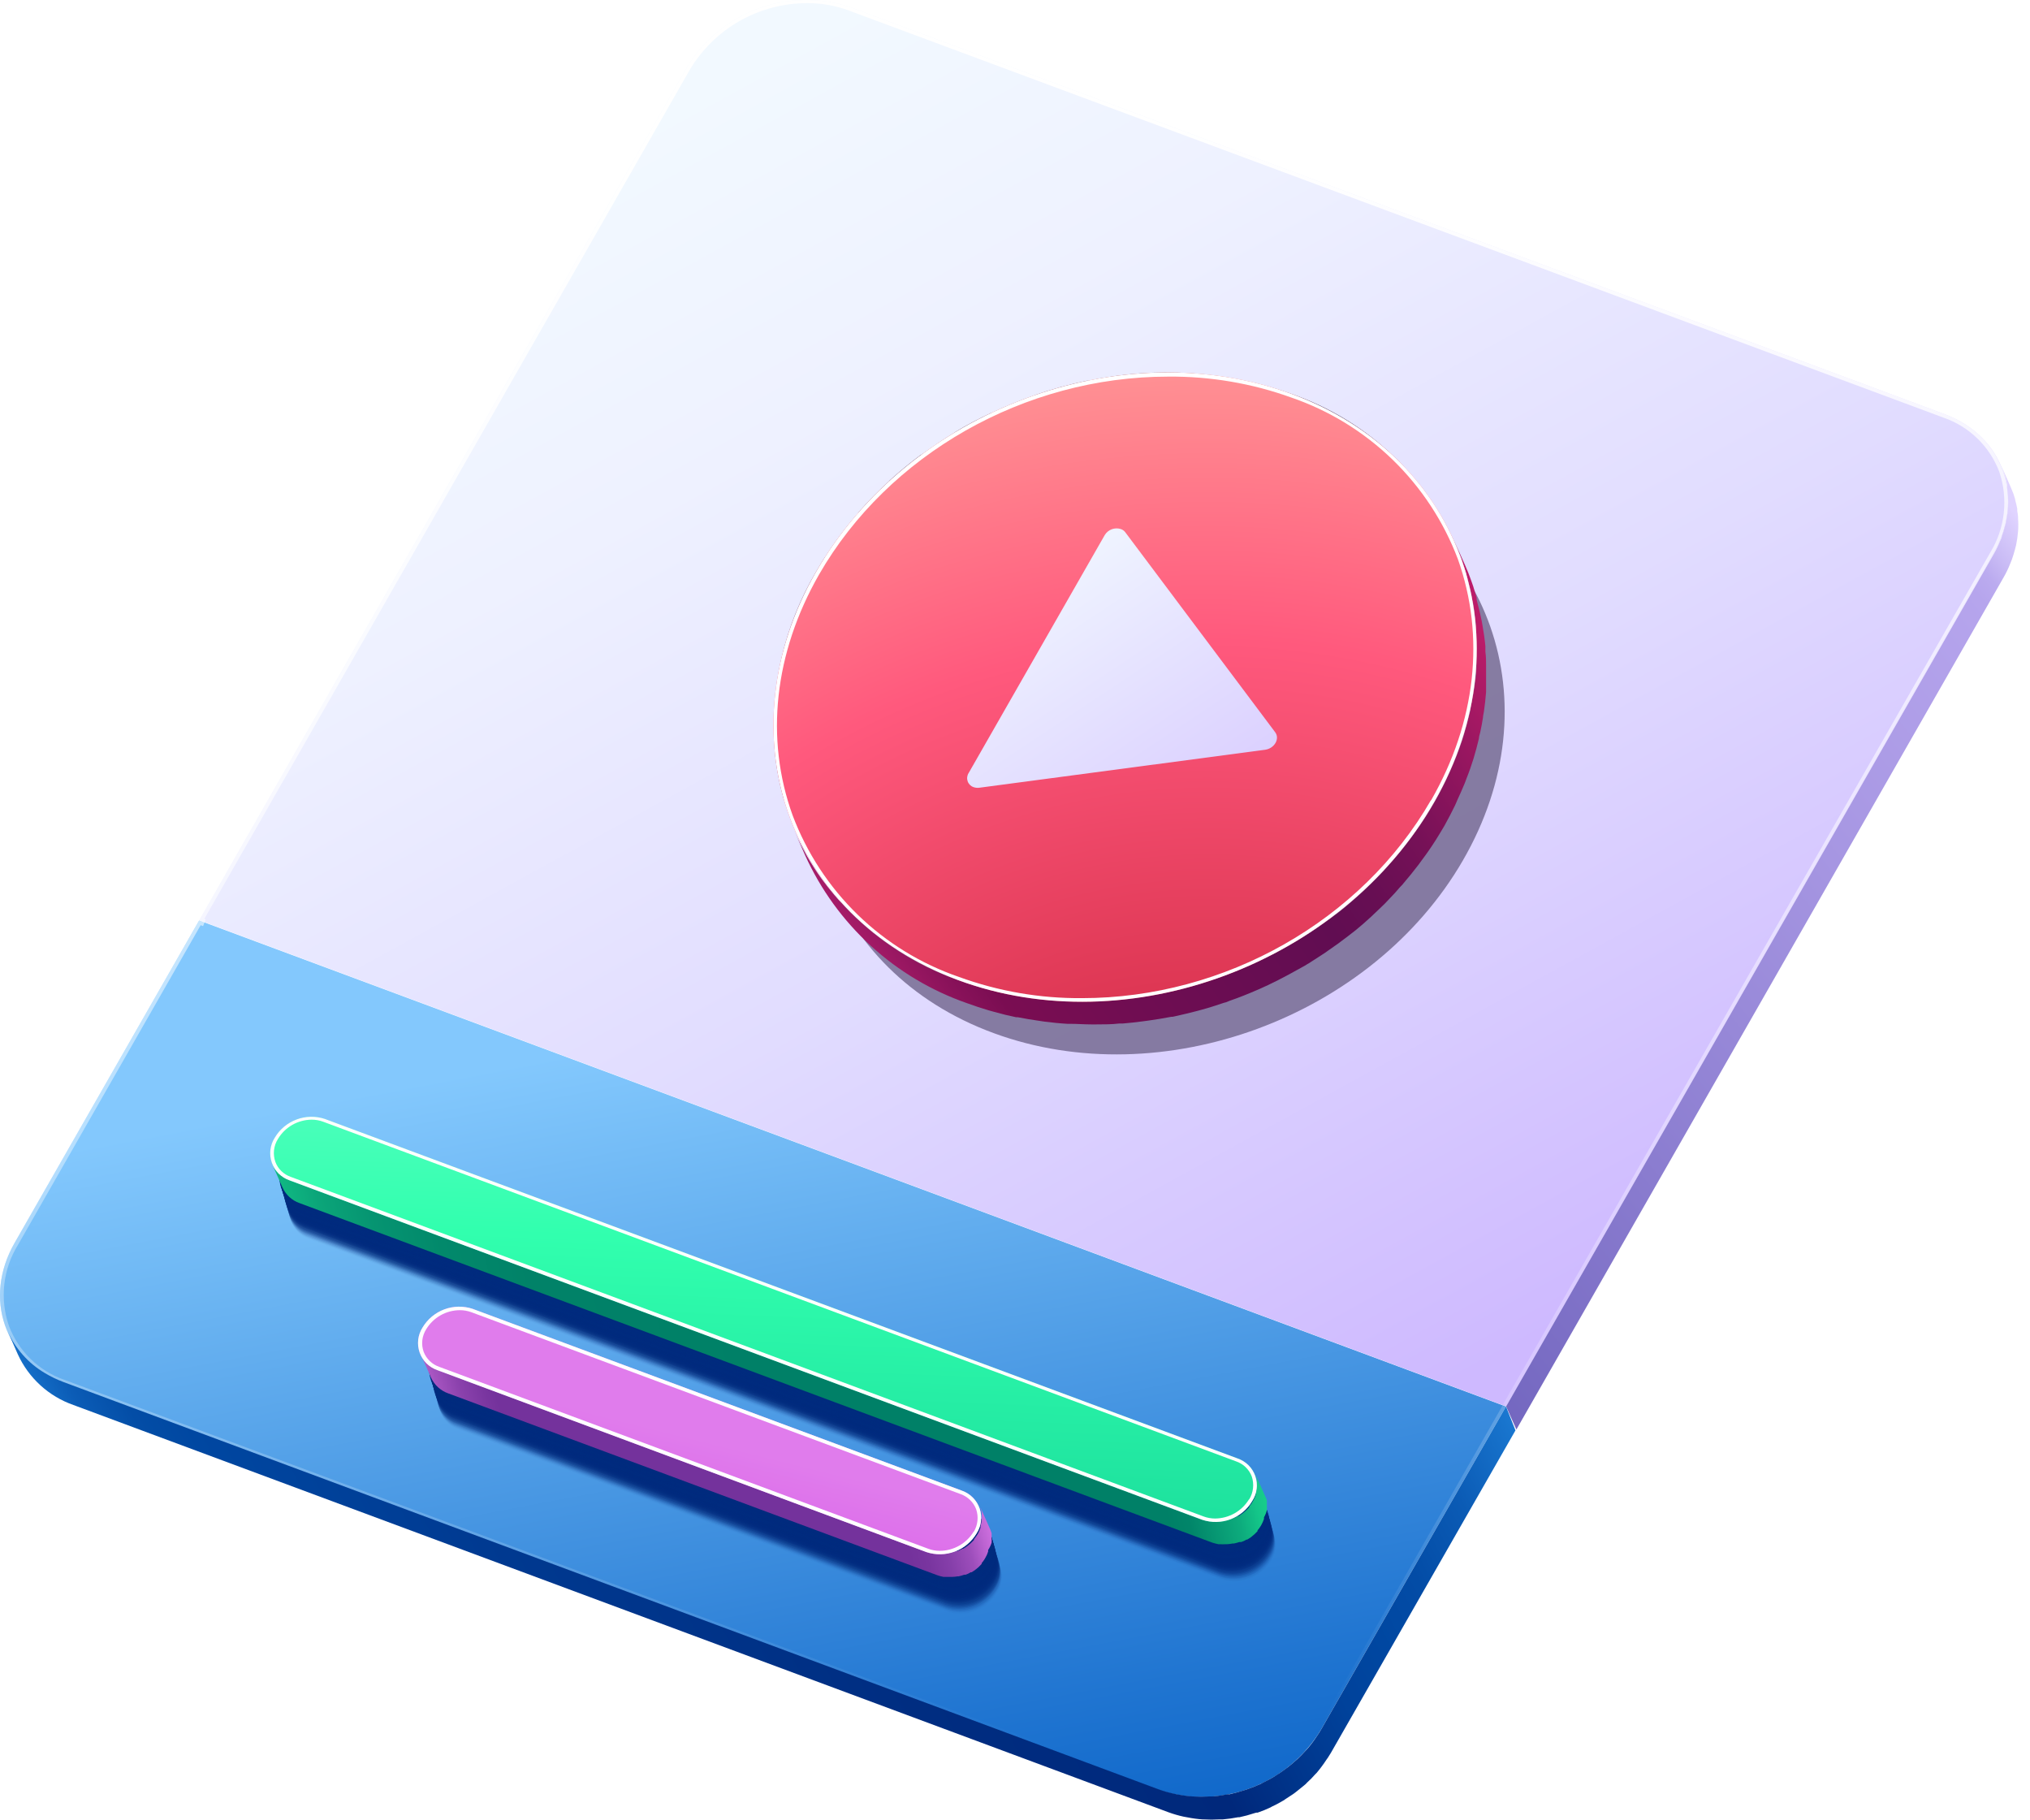 <svg width="106" height="95" viewBox="0 0 106 95" fill="none" xmlns="http://www.w3.org/2000/svg">
<path d="M10.399 48.055L0.762 64.89C-0.894 67.781 0.238 71.046 3.298 72.184L60.477 93.446C62.047 93.966 63.748 93.934 65.298 93.355C66.848 92.777 68.154 91.687 69 90.266L78.637 73.431L10.399 48.055Z" fill="url(#paint0_linear_2105_42114)"/>
<path d="M101.563 21.631C104.616 22.77 105.779 26.034 104.092 28.925L78.644 73.425L10.406 48.043L35.855 3.543C36.703 2.123 38.01 1.034 39.561 0.457C41.112 -0.121 42.813 -0.151 44.384 0.369L101.563 21.631Z" fill="url(#paint1_linear_2105_42114)"/>
<path style="mix-blend-mode:overlay" d="M101.562 21.631L44.383 0.369C42.812 -0.151 41.111 -0.121 39.56 0.457C38.009 1.034 36.702 2.123 35.854 3.543L10.405 48.043L10.677 48.158L10.399 48.055L0.762 64.89C-0.894 67.781 0.238 71.046 3.298 72.185L60.477 93.447C62.047 93.966 63.748 93.934 65.298 93.356C66.848 92.778 68.154 91.688 69 90.266L78.637 73.431L78.547 73.401H78.643L104.091 28.901C105.748 26.034 104.616 22.77 101.562 21.631ZM103.935 28.829L78.481 73.329L78.571 73.293L78.523 73.456L78.481 73.341L68.843 90.206C68.21 91.267 67.312 92.145 66.237 92.754C65.162 93.364 63.947 93.683 62.712 93.682C61.974 93.686 61.241 93.558 60.549 93.302L3.37 72.04C2.709 71.812 2.106 71.442 1.604 70.955C1.102 70.467 0.714 69.876 0.467 69.221C0.227 68.528 0.144 67.79 0.224 67.061C0.304 66.332 0.546 65.629 0.931 65.005L10.478 48.302L10.604 48.35L10.743 48.001L10.67 47.971L36.01 3.658C36.642 2.594 37.539 1.712 38.614 1.099C39.689 0.487 40.905 0.165 42.142 0.164C42.882 0.159 43.616 0.288 44.31 0.544L101.489 21.806C102.15 22.035 102.753 22.406 103.254 22.893C103.756 23.38 104.145 23.971 104.393 24.625C104.629 25.316 104.711 26.051 104.631 26.778C104.552 27.504 104.315 28.205 103.935 28.829Z" fill="url(#paint2_linear_2105_42114)"/>
<g style="mix-blend-mode:multiply" opacity="0.8">
<g style="mix-blend-mode:multiply" filter="url(#filter0_f_2105_42114)">
<path d="M69.1 24.233C60.331 21.013 49.362 25.052 44.613 33.253C39.864 41.454 43.119 50.721 51.894 53.94C60.669 57.16 71.638 53.127 76.388 44.92C81.137 36.713 77.876 27.458 69.1 24.233Z" fill="#6F648B"/>
</g>
</g>
<path d="M58.759 27.788L59.295 28.992C59.235 28.913 59.153 28.852 59.06 28.818C58.938 28.785 58.809 28.785 58.686 28.818L58.156 27.613C58.276 27.577 58.404 27.577 58.524 27.613C58.618 27.644 58.7 27.703 58.759 27.782" fill="#70166B"/>
<path d="M58.159 27.594L58.689 28.798L58.593 28.828L58.062 27.624H58.159" fill="#74176F"/>
<path d="M58.063 27.617L58.593 28.822L58.52 28.852L57.984 27.647L58.063 27.617Z" fill="#781873"/>
<path d="M57.984 27.647L58.52 28.851L58.454 28.881L57.918 27.677L57.984 27.641" fill="#7D1977"/>
<path d="M57.917 27.688L58.454 28.892L58.393 28.934L57.863 27.73L57.917 27.688Z" fill="#811A7B"/>
<path d="M57.861 27.727L58.391 28.931L58.337 28.979L57.801 27.775L57.861 27.733" fill="#851B7F"/>
<path d="M57.8 27.772L58.336 28.976L58.282 29.03L57.746 27.826L57.8 27.766" fill="#8A1C83"/>
<path d="M57.748 27.828L58.284 29.033C58.262 29.057 58.242 29.084 58.224 29.111L57.688 27.906C57.706 27.879 57.726 27.853 57.748 27.828Z" fill="#8E1C87"/>
<path d="M57.688 27.91L58.224 29.115V29.145L57.694 27.94" fill="#921D8B"/>
<path d="M75.944 28.3L76.48 29.505C75.667 27.718 74.501 26.113 73.052 24.788C71.603 23.463 69.9 22.445 68.048 21.795C64.621 20.561 60.916 20.315 57.356 21.084L56.82 19.88C60.381 19.116 64.084 19.363 67.512 20.59C69.366 21.24 71.069 22.258 72.518 23.584C73.968 24.911 75.133 26.517 75.944 28.306" fill="#616B85"/>
<path d="M56.796 19.873L57.332 21.078C56.391 21.271 55.464 21.524 54.556 21.837L54.02 20.632C54.928 20.317 55.855 20.062 56.796 19.867" fill="#656F8A"/>
<path d="M54.021 20.641L54.557 21.845C53.804 22.11 53.064 22.412 52.341 22.749L51.805 21.544C52.526 21.202 53.266 20.9 54.021 20.641Z" fill="#69738F"/>
<path d="M51.779 21.539L52.315 22.744C51.659 23.057 51.014 23.4 50.388 23.774L49.852 22.569C50.454 22.196 51.123 21.852 51.779 21.545" fill="#6C7794"/>
<path d="M49.874 22.566L50.41 23.771C49.802 24.132 49.213 24.524 48.645 24.946L48.109 23.741C48.712 23.319 49.266 22.928 49.874 22.566Z" fill="#707B99"/>
<path d="M48.11 23.74L48.646 24.945C48.061 25.37 47.498 25.824 46.96 26.306L46.43 25.102C46.961 24.618 47.515 24.162 48.092 23.734" fill="#747F9E"/>
<path d="M46.449 25.1L46.979 26.304C46.4 26.829 45.853 27.389 45.341 27.979L44.805 26.774C45.32 26.183 45.869 25.622 46.449 25.094" fill="#7883A3"/>
<path d="M44.805 26.789L45.341 27.994C44.705 28.722 44.126 29.497 43.606 30.313L43.07 29.108C43.59 28.295 44.17 27.522 44.805 26.795" fill="#7B87A8"/>
<path d="M43.069 29.1L43.605 30.304C43.443 30.551 43.292 30.81 43.142 31.069C41.484 33.861 40.728 37.096 40.979 40.333L40.449 39.129C40.2 35.891 40.952 32.654 42.605 29.859C42.756 29.6 42.913 29.347 43.069 29.094" fill="#7F8BAD"/>
<path d="M40.449 39.137L40.979 40.341C41.056 41.202 41.213 42.053 41.449 42.883L40.913 41.678C40.679 40.848 40.524 39.997 40.449 39.137Z" fill="#7B87A8"/>
<path d="M40.938 41.68L41.474 42.884C41.646 43.489 41.859 44.08 42.112 44.655L41.576 43.45C41.324 42.875 41.111 42.283 40.938 41.68Z" fill="#7883A3"/>
<path d="M40.938 41.676L41.474 42.88C41.646 43.485 41.859 44.076 42.112 44.651L41.576 43.447C41.324 42.871 41.111 42.28 40.938 41.676Z" fill="#7883A3"/>
<path d="M57.678 27.93L58.208 29.146L51.1 41.572L50.57 40.356L57.678 27.93Z" fill="#9D1F95"/>
<path d="M50.575 40.359L51.105 41.564C51.048 41.66 51.022 41.772 51.033 41.883L50.496 40.679C50.492 40.567 50.52 40.456 50.575 40.359Z" fill="#921D8B"/>
<path d="M50.492 40.68L51.028 41.884C51.023 41.912 51.023 41.941 51.028 41.969L50.492 40.764V40.68Z" fill="#8E1C87"/>
<path d="M50.512 40.766L51.048 41.97V42.031L50.518 40.826C50.514 40.806 50.514 40.786 50.518 40.766" fill="#8A1C83"/>
<path d="M51.14 41.123L51.67 42.328C51.562 42.347 51.452 42.337 51.35 42.298C51.287 42.275 51.228 42.24 51.179 42.195C51.129 42.149 51.089 42.094 51.061 42.033L50.531 40.828C50.558 40.891 50.598 40.947 50.647 40.994C50.697 41.041 50.756 41.076 50.82 41.099C50.923 41.135 51.032 41.145 51.14 41.129" fill="#767385"/>
<path d="M66.58 38.233L67.11 39.444L59.298 29.006L58.762 27.789L66.58 38.233Z" fill="#6C1667"/>
<path d="M66.632 38.354L67.162 39.559C67.15 39.524 67.132 39.491 67.108 39.462L66.578 38.258L66.632 38.348" fill="#70166B"/>
<path d="M66.054 39.141L66.59 40.351L51.671 42.333L51.141 41.122L66.054 39.141Z" fill="#7C798C"/>
<path d="M66.631 38.352L67.161 39.556C67.164 39.576 67.164 39.596 67.161 39.617L66.625 38.412V38.352" fill="#918DA3"/>
<path d="M66.652 38.383L67.188 39.587C67.192 39.615 67.192 39.644 67.188 39.672L66.658 38.467V38.383" fill="#9592A8"/>
<path d="M66.668 38.469L67.198 39.673C67.206 39.795 67.175 39.915 67.108 40.017L66.578 38.812C66.642 38.709 66.674 38.59 66.668 38.469Z" fill="#9A96AD"/>
<path d="M66.578 38.811L67.108 40.015C67.09 40.043 67.07 40.069 67.048 40.094L66.512 38.889C66.537 38.864 66.559 38.835 66.578 38.805" fill="#9592A8"/>
<path d="M66.511 38.895L67.047 40.099L66.993 40.159L66.457 38.955L66.511 38.895Z" fill="#918DA3"/>
<path d="M66.459 38.953L66.995 40.158L66.934 40.206L66.398 39.001L66.459 38.959" fill="#8C899E"/>
<path d="M66.396 38.996L66.932 40.201L66.872 40.243L66.336 39.038L66.396 38.996Z" fill="#888599"/>
<path d="M66.34 39.036L66.876 40.241H66.809L66.273 39.036L66.34 39" fill="#838094"/>
<path d="M66.272 39.074L66.808 40.279L66.735 40.309L66.199 39.104L66.272 39.074Z" fill="#7F7C8F"/>
<path d="M66.198 39.102L66.734 40.306L66.632 40.336L66.102 39.132H66.198" fill="#7A778A"/>
<path d="M66.103 39.129L66.633 40.334H66.591L66.055 39.129H66.103Z" fill="#767385"/>
<path d="M76.112 41.737C76.232 41.48 76.346 41.221 76.455 40.96C76.497 40.857 76.539 40.755 76.575 40.646C76.714 40.303 76.834 39.954 76.943 39.604C77.051 39.255 77.141 38.9 77.226 38.55C77.226 38.448 77.268 38.346 77.292 38.237C77.348 37.976 77.397 37.717 77.437 37.46C77.437 37.358 77.473 37.255 77.485 37.153C77.533 36.81 77.575 36.466 77.599 36.123C77.599 35.78 77.599 35.436 77.599 35.093C77.599 34.99 77.599 34.888 77.599 34.786C77.599 34.533 77.599 34.286 77.563 34.033C77.563 33.973 77.563 33.906 77.563 33.846C77.563 33.786 77.563 33.78 77.563 33.744C77.527 33.364 77.473 32.991 77.406 32.623L77.37 32.419C77.304 32.093 77.232 31.774 77.141 31.455C77.133 31.404 77.121 31.354 77.105 31.304C77.107 31.272 77.107 31.24 77.105 31.208C77.051 31.015 76.991 30.828 76.925 30.606C76.895 30.515 76.865 30.425 76.828 30.328C76.732 30.051 76.624 29.78 76.503 29.509L75.967 28.305C76.087 28.576 76.196 28.853 76.298 29.13L76.389 29.407C76.455 29.594 76.515 29.786 76.575 29.979C76.575 30.058 76.618 30.142 76.636 30.22C76.726 30.539 76.798 30.865 76.865 31.19C76.865 31.256 76.864 31.322 76.907 31.389C76.973 31.762 77.021 32.136 77.057 32.509C77.057 32.605 77.057 32.708 77.057 32.804C77.057 33.051 77.057 33.304 77.093 33.557C77.093 33.659 77.093 33.756 77.093 33.858C77.093 34.202 77.093 34.545 77.093 34.894C77.093 35.231 77.027 35.575 76.985 35.918L76.931 36.231C76.886 36.488 76.838 36.747 76.786 37.008C76.786 37.111 76.744 37.213 76.72 37.322C76.636 37.671 76.545 38.02 76.437 38.376C76.334 38.725 76.208 39.068 76.075 39.418L75.949 39.731C75.841 39.99 75.732 40.243 75.612 40.502L75.467 40.815C75.292 41.158 75.118 41.508 74.919 41.851C74.72 42.194 74.612 42.369 74.455 42.622C74.22 42.989 73.973 43.339 73.72 43.688C73.66 43.76 73.606 43.833 73.552 43.911C73.299 44.242 73.034 44.574 72.757 44.887L72.582 45.086C72.407 45.284 72.227 45.483 72.04 45.688L71.793 45.935C71.612 46.121 71.419 46.302 71.227 46.483L71.01 46.682C70.787 46.886 70.552 47.085 70.323 47.284L70.257 47.344C69.998 47.555 69.733 47.76 69.468 47.947L69.203 48.133L68.655 48.519L68.341 48.724L67.817 49.055L67.492 49.248L66.89 49.585L66.589 49.748L65.842 50.121L65.685 50.199C65.36 50.35 65.035 50.495 64.704 50.633L64.42 50.741L63.673 51.025L63.378 51.127C62.981 51.259 62.577 51.386 62.174 51.5L61.975 51.548C61.602 51.651 61.228 51.741 60.849 51.82L60.65 51.862C60.258 51.946 59.867 52.012 59.445 52.066L59.18 52.103C58.831 52.145 58.475 52.187 58.126 52.211H57.939C57.542 52.241 57.144 52.253 56.735 52.259H56.452C56.09 52.259 55.729 52.259 55.367 52.229H55.229C54.831 52.229 54.434 52.163 54.024 52.115L53.741 52.079C53.368 52.024 53 51.964 52.627 51.886H52.548C52.157 51.801 51.772 51.705 51.386 51.597L51.109 51.518C50.723 51.404 50.338 51.283 49.959 51.145C47.125 50.132 44.662 48.292 42.887 45.862C42.348 45.108 41.886 44.3 41.508 43.453L42.044 44.658C42.855 46.447 44.02 48.052 45.47 49.377C46.919 50.703 48.623 51.72 50.477 52.368C50.856 52.506 51.235 52.633 51.621 52.747L51.904 52.825C52.289 52.934 52.675 53.03 53.06 53.108H53.145C53.512 53.181 53.886 53.241 54.259 53.295L54.542 53.337C54.934 53.386 55.325 53.428 55.747 53.452H55.891C56.253 53.452 56.614 53.482 56.976 53.482H57.253C57.65 53.482 58.048 53.482 58.457 53.434H58.644C58.993 53.404 59.343 53.368 59.692 53.319L59.963 53.283C60.365 53.227 60.766 53.161 61.168 53.084H61.234L61.373 53.054C61.752 52.97 62.126 52.88 62.499 52.783L62.698 52.729C63.101 52.621 63.499 52.494 63.902 52.356L64.023 52.325L64.198 52.253C64.451 52.169 64.697 52.072 64.944 51.976L65.228 51.862C65.559 51.723 65.89 51.585 66.215 51.428L66.348 51.362C66.601 51.241 66.854 51.115 67.101 50.982L67.402 50.82L68.004 50.488L68.167 50.398C68.221 50.36 68.277 50.326 68.335 50.296L68.859 49.958L69.173 49.754L69.721 49.368L69.926 49.224L69.98 49.181C70.251 48.983 70.516 48.778 70.769 48.579L70.835 48.525C71.07 48.332 71.299 48.133 71.528 47.922L71.594 47.862L71.745 47.718C71.937 47.543 72.124 47.356 72.311 47.176L72.552 46.923C72.739 46.73 72.919 46.537 73.1 46.32L73.238 46.176L73.275 46.128C73.552 45.808 73.811 45.483 74.07 45.146L74.232 44.923C74.491 44.58 74.738 44.224 74.967 43.863C75.124 43.61 75.28 43.357 75.431 43.098C75.624 42.748 75.804 42.405 75.973 42.056C76.021 41.965 76.063 41.839 76.112 41.737Z" fill="url(#paint3_linear_2105_42114)"/>
<path d="M67.488 20.585C58.574 17.272 47.437 21.428 42.606 29.867C37.775 38.305 41.094 47.84 50.003 51.159C58.911 54.478 70.06 50.316 74.891 41.871C79.722 33.426 76.403 23.898 67.488 20.585Z" fill="url(#paint4_radial_2105_42114)"/>
<path style="mix-blend-mode:overlay" d="M67.488 20.585C58.574 17.272 47.437 21.428 42.606 29.867C37.775 38.305 41.094 47.84 50.003 51.159C58.911 54.478 70.06 50.316 74.891 41.871C79.722 33.426 76.403 23.898 67.488 20.585ZM74.716 41.781C71.102 48.057 63.977 52.111 56.496 52.111C54.304 52.128 52.128 51.753 50.069 51.002C48.091 50.322 46.287 49.214 44.787 47.756C43.287 46.298 42.127 44.527 41.389 42.57C39.938 38.558 40.426 34.089 42.769 29.993C46.383 23.717 53.508 19.663 60.989 19.663C63.188 19.641 65.372 20.012 67.44 20.759C69.419 21.44 71.223 22.549 72.724 24.006C74.225 25.464 75.387 27.235 76.126 29.192C77.559 33.216 77.077 37.685 74.728 41.781H74.716Z" fill="url(#paint5_linear_2105_42114)"/>
<path d="M58.524 27.62C58.618 27.651 58.7 27.709 58.759 27.789L66.589 38.233C66.836 38.57 66.553 39.07 66.065 39.143L51.151 41.124C51.044 41.14 50.935 41.13 50.832 41.094C50.761 41.07 50.697 41.029 50.644 40.976C50.591 40.923 50.551 40.859 50.527 40.788C50.503 40.718 50.495 40.642 50.504 40.568C50.513 40.493 50.538 40.422 50.579 40.359L57.687 27.933C57.771 27.795 57.899 27.689 58.051 27.632C58.203 27.575 58.369 27.571 58.524 27.62Z" fill="url(#paint6_linear_2105_42114)"/>
<path d="M105.219 28.674L105.273 28.463C105.322 28.229 105.356 27.991 105.376 27.752C105.394 27.518 105.394 27.282 105.376 27.048V26.969C105.367 26.87 105.353 26.772 105.334 26.674C105.334 26.638 105.334 26.602 105.334 26.56C105.306 26.405 105.27 26.253 105.225 26.102C105.228 26.09 105.228 26.078 105.225 26.066C105.171 25.87 105.103 25.679 105.02 25.494L104.49 24.289C104.569 24.476 104.637 24.667 104.695 24.861C104.743 25.024 104.781 25.189 104.81 25.355V25.47C104.81 25.59 104.84 25.717 104.852 25.843C104.864 26.078 104.864 26.313 104.852 26.548C104.83 26.787 104.794 27.024 104.743 27.259C104.743 27.331 104.707 27.403 104.689 27.475C104.646 27.655 104.592 27.832 104.527 28.005C104.527 28.078 104.478 28.15 104.448 28.222C104.348 28.469 104.231 28.708 104.099 28.939L78.644 73.427L79.181 74.632L104.629 30.132C104.762 29.902 104.876 29.662 104.972 29.415C105.002 29.349 105.027 29.276 105.057 29.204C105.117 29.029 105.171 28.855 105.219 28.674Z" fill="url(#paint7_linear_2105_42114)"/>
<path opacity="0.03" d="M51.29 80.914L25.752 71.416C25.271 71.258 24.75 71.269 24.276 71.446C23.802 71.623 23.403 71.957 23.143 72.391C23.021 72.583 22.943 72.799 22.917 73.025C22.89 73.251 22.915 73.48 22.99 73.695C23.065 73.909 23.187 74.104 23.349 74.264C23.51 74.425 23.705 74.546 23.921 74.62L49.459 84.131C49.94 84.289 50.459 84.279 50.933 84.103C51.407 83.927 51.807 83.594 52.067 83.161C52.194 82.969 52.274 82.751 52.303 82.523C52.331 82.295 52.307 82.064 52.232 81.846C52.157 81.629 52.033 81.432 51.87 81.271C51.706 81.109 51.508 80.987 51.29 80.914Z" fill="#012B7E"/>
<path opacity="0.06" d="M51.275 80.859L25.742 71.36C25.26 71.2 24.738 71.209 24.263 71.386C23.787 71.564 23.387 71.899 23.128 72.336C23.005 72.527 22.928 72.744 22.901 72.97C22.874 73.195 22.899 73.424 22.974 73.639C23.049 73.854 23.172 74.049 23.333 74.209C23.494 74.369 23.69 74.491 23.905 74.564L49.444 84.057C49.924 84.217 50.444 84.209 50.919 84.032C51.393 83.856 51.793 83.522 52.052 83.087C52.176 82.896 52.254 82.679 52.282 82.453C52.309 82.227 52.284 81.998 52.209 81.783C52.134 81.568 52.011 81.373 51.849 81.212C51.687 81.052 51.49 80.931 51.275 80.859Z" fill="#012B7E"/>
<path opacity="0.09" d="M51.26 80.796L25.721 71.298C25.239 71.141 24.719 71.152 24.244 71.329C23.769 71.506 23.369 71.839 23.107 72.273C22.985 72.465 22.907 72.682 22.881 72.909C22.855 73.135 22.88 73.364 22.956 73.579C23.031 73.793 23.155 73.988 23.317 74.148C23.479 74.308 23.675 74.429 23.89 74.502L49.423 84.001C49.903 84.16 50.423 84.151 50.898 83.975C51.372 83.798 51.772 83.465 52.031 83.031C52.155 82.84 52.234 82.623 52.261 82.397C52.289 82.171 52.265 81.941 52.191 81.726C52.116 81.51 51.994 81.315 51.833 81.154C51.671 80.993 51.476 80.87 51.26 80.796Z" fill="#012B7E"/>
<path opacity="0.12" d="M51.243 80.739L25.704 71.246C25.224 71.087 24.704 71.096 24.23 71.272C23.755 71.448 23.355 71.781 23.096 72.216C22.972 72.407 22.893 72.624 22.866 72.85C22.839 73.076 22.864 73.305 22.939 73.52C23.014 73.735 23.137 73.93 23.299 74.091C23.461 74.251 23.657 74.372 23.873 74.444L49.412 83.943C49.892 84.102 50.412 84.093 50.886 83.917C51.361 83.74 51.76 83.408 52.02 82.973C52.144 82.782 52.222 82.564 52.249 82.338C52.277 82.111 52.252 81.882 52.177 81.666C52.102 81.451 51.979 81.255 51.817 81.094C51.655 80.934 51.459 80.812 51.243 80.739Z" fill="#012B7E"/>
<path opacity="0.15" d="M51.224 80.681L25.685 71.182C25.204 71.024 24.684 71.034 24.209 71.211C23.735 71.389 23.336 71.723 23.077 72.158C22.954 72.35 22.877 72.566 22.85 72.792C22.823 73.018 22.849 73.247 22.924 73.462C22.998 73.676 23.121 73.871 23.282 74.031C23.443 74.192 23.639 74.313 23.854 74.387L49.369 83.885C49.849 84.043 50.368 84.032 50.842 83.856C51.316 83.68 51.716 83.349 51.977 82.916C52.101 82.726 52.181 82.51 52.21 82.285C52.238 82.06 52.216 81.831 52.143 81.616C52.071 81.4 51.95 81.204 51.791 81.043C51.632 80.881 51.438 80.757 51.224 80.681Z" fill="#012B7E"/>
<path opacity="0.18" d="M51.207 80.622L25.674 71.129C25.193 70.969 24.672 70.978 24.197 71.155C23.722 71.331 23.321 71.664 23.06 72.099C22.938 72.291 22.86 72.508 22.834 72.734C22.808 72.96 22.834 73.189 22.909 73.404C22.985 73.619 23.108 73.814 23.27 73.974C23.432 74.133 23.628 74.255 23.843 74.328L49.37 83.826C49.85 83.987 50.371 83.978 50.845 83.802C51.32 83.625 51.719 83.292 51.978 82.856C52.102 82.665 52.181 82.448 52.209 82.222C52.236 81.996 52.212 81.766 52.138 81.551C52.063 81.336 51.941 81.14 51.78 80.979C51.618 80.818 51.423 80.696 51.207 80.622Z" fill="#012B7E"/>
<path opacity="0.21" d="M51.177 80.572L25.638 71.073C25.157 70.914 24.637 70.924 24.163 71.102C23.688 71.279 23.289 71.613 23.03 72.049C22.907 72.24 22.83 72.457 22.803 72.683C22.777 72.909 22.802 73.138 22.877 73.352C22.951 73.567 23.074 73.762 23.235 73.922C23.397 74.082 23.592 74.204 23.807 74.277L49.37 83.776C49.85 83.933 50.37 83.923 50.843 83.747C51.317 83.571 51.717 83.239 51.978 82.806C52.102 82.613 52.179 82.394 52.205 82.167C52.231 81.939 52.204 81.708 52.126 81.492C52.049 81.276 51.923 81.081 51.759 80.922C51.594 80.762 51.395 80.642 51.177 80.572Z" fill="#012B7E"/>
<path opacity="0.24" d="M51.177 80.512L25.638 71.019C25.158 70.86 24.638 70.869 24.164 71.046C23.689 71.222 23.29 71.555 23.03 71.989C22.907 72.18 22.83 72.397 22.803 72.623C22.777 72.849 22.802 73.078 22.877 73.292C22.951 73.507 23.074 73.702 23.235 73.862C23.397 74.023 23.592 74.144 23.807 74.218L49.37 83.71C49.85 83.869 50.37 83.859 50.844 83.683C51.318 83.506 51.718 83.174 51.978 82.741C52.1 82.548 52.177 82.329 52.202 82.102C52.227 81.875 52.2 81.645 52.123 81.43C52.045 81.215 51.92 81.021 51.756 80.862C51.592 80.703 51.394 80.583 51.177 80.512Z" fill="#012B7E"/>
<path opacity="0.26" d="M51.175 80.456L25.643 70.957C25.161 70.797 24.639 70.807 24.163 70.984C23.688 71.162 23.287 71.497 23.029 71.933C22.905 72.125 22.826 72.342 22.799 72.569C22.773 72.795 22.798 73.025 22.873 73.24C22.949 73.455 23.073 73.65 23.235 73.81C23.398 73.969 23.595 74.09 23.811 74.162L49.344 83.655C49.824 83.815 50.345 83.806 50.819 83.63C51.294 83.454 51.694 83.12 51.952 82.685C52.076 82.494 52.155 82.277 52.182 82.051C52.209 81.825 52.184 81.595 52.109 81.38C52.035 81.165 51.911 80.97 51.749 80.81C51.587 80.65 51.391 80.529 51.175 80.456Z" fill="#012B7E"/>
<path opacity="0.29" d="M51.175 80.393L25.606 70.876C25.125 70.719 24.605 70.73 24.131 70.907C23.657 71.084 23.258 71.418 22.998 71.852C22.874 72.043 22.796 72.26 22.768 72.486C22.741 72.713 22.766 72.942 22.841 73.157C22.916 73.372 23.039 73.567 23.201 73.727C23.363 73.887 23.559 74.008 23.775 74.081L49.314 83.58C49.794 83.738 50.314 83.728 50.788 83.552C51.262 83.376 51.662 83.043 51.922 82.61C52.043 82.421 52.12 82.207 52.148 81.984C52.175 81.761 52.152 81.535 52.08 81.323C52.008 81.11 51.89 80.916 51.733 80.755C51.577 80.594 51.386 80.471 51.175 80.393Z" fill="#012B7E"/>
<path opacity="0.32" d="M51.13 80.339L25.591 70.84C25.111 70.68 24.59 70.69 24.115 70.867C23.64 71.045 23.241 71.379 22.983 71.816C22.861 72.007 22.783 72.224 22.756 72.45C22.73 72.675 22.755 72.904 22.83 73.119C22.904 73.334 23.027 73.528 23.189 73.689C23.35 73.849 23.545 73.971 23.76 74.044L49.299 83.525C49.779 83.684 50.299 83.675 50.774 83.499C51.248 83.322 51.648 82.99 51.907 82.555C52.029 82.364 52.105 82.149 52.131 81.924C52.157 81.699 52.132 81.472 52.057 81.258C51.982 81.045 51.86 80.851 51.699 80.692C51.539 80.532 51.344 80.412 51.13 80.339Z" fill="#012B7E"/>
<path opacity="0.35" d="M51.111 80.279L25.578 70.781C25.096 70.621 24.575 70.631 24.099 70.809C23.624 70.986 23.223 71.32 22.964 71.756C22.841 71.948 22.764 72.165 22.737 72.39C22.71 72.616 22.735 72.845 22.81 73.06C22.885 73.274 23.008 73.469 23.169 73.629C23.33 73.79 23.526 73.911 23.741 73.985L49.279 83.484C49.76 83.643 50.28 83.634 50.754 83.457C51.228 83.281 51.628 82.948 51.888 82.514C52.011 82.322 52.09 82.105 52.117 81.879C52.145 81.652 52.12 81.422 52.045 81.207C51.97 80.991 51.847 80.796 51.685 80.635C51.523 80.474 51.327 80.353 51.111 80.279Z" fill="#012B7E"/>
<path opacity="0.38" d="M51.094 80.219L25.561 70.727C25.08 70.567 24.559 70.576 24.084 70.752C23.609 70.929 23.208 71.262 22.947 71.697C22.825 71.888 22.747 72.106 22.721 72.332C22.695 72.558 22.72 72.787 22.796 73.002C22.871 73.216 22.994 73.411 23.156 73.571C23.318 73.731 23.515 73.852 23.73 73.925L49.263 83.424C49.743 83.584 50.264 83.576 50.738 83.399C51.212 83.223 51.612 82.889 51.871 82.454C51.996 82.263 52.076 82.046 52.103 81.819C52.131 81.592 52.107 81.362 52.032 81.146C51.957 80.93 51.833 80.734 51.67 80.574C51.508 80.413 51.311 80.292 51.094 80.219Z" fill="#012B7E"/>
<path opacity="0.41" d="M51.079 80.165L25.541 70.667C25.06 70.508 24.539 70.518 24.065 70.696C23.591 70.873 23.191 71.207 22.933 71.643C22.81 71.834 22.732 72.051 22.706 72.276C22.679 72.502 22.704 72.731 22.779 72.946C22.854 73.161 22.976 73.355 23.138 73.516C23.299 73.676 23.494 73.798 23.71 73.871L49.248 83.37C49.729 83.527 50.248 83.517 50.722 83.341C51.195 83.164 51.595 82.833 51.856 82.4C51.98 82.209 52.059 81.991 52.086 81.765C52.113 81.538 52.089 81.308 52.014 81.093C51.939 80.878 51.816 80.682 51.654 80.521C51.492 80.361 51.295 80.239 51.079 80.165Z" fill="#012B7E"/>
<path opacity="0.44" d="M51.063 80.106L25.524 70.613C25.044 70.454 24.524 70.463 24.05 70.639C23.576 70.816 23.176 71.148 22.916 71.583C22.792 71.774 22.714 71.991 22.686 72.217C22.659 72.443 22.684 72.672 22.759 72.887C22.834 73.103 22.957 73.297 23.119 73.458C23.281 73.618 23.477 73.739 23.693 73.811L49.232 83.31C49.714 83.468 50.236 83.456 50.71 83.276C51.185 83.097 51.583 82.76 51.84 82.322C51.96 82.131 52.036 81.916 52.062 81.691C52.087 81.467 52.061 81.24 51.987 81.026C51.912 80.813 51.79 80.62 51.63 80.46C51.47 80.301 51.276 80.18 51.063 80.106Z" fill="#012B7E"/>
<path opacity="0.47" d="M51.043 80.049L25.511 70.55C25.029 70.391 24.507 70.401 24.032 70.578C23.556 70.756 23.156 71.09 22.896 71.526C22.774 71.718 22.696 71.935 22.67 72.161C22.644 72.387 22.669 72.616 22.745 72.831C22.82 73.046 22.944 73.24 23.106 73.4C23.268 73.56 23.464 73.681 23.679 73.754L49.212 83.247C49.691 83.408 50.212 83.4 50.686 83.225C51.16 83.05 51.561 82.718 51.82 82.283C51.944 82.092 52.023 81.875 52.05 81.648C52.077 81.421 52.052 81.192 51.977 80.976C51.903 80.761 51.779 80.565 51.617 80.405C51.456 80.244 51.259 80.122 51.043 80.049Z" fill="#012B7E"/>
<path opacity="0.5" d="M51.034 79.992L25.495 70.493C25.011 70.332 24.486 70.342 24.008 70.522C23.529 70.701 23.128 71.04 22.869 71.481C22.745 71.672 22.667 71.889 22.64 72.115C22.612 72.341 22.637 72.57 22.712 72.785C22.787 73 22.91 73.195 23.072 73.356C23.234 73.516 23.43 73.637 23.646 73.709L49.185 83.208C49.665 83.366 50.185 83.356 50.659 83.18C51.133 83.004 51.533 82.672 51.793 82.238C51.92 82.047 52.001 81.83 52.031 81.603C52.06 81.376 52.038 81.146 51.965 80.929C51.891 80.712 51.769 80.515 51.608 80.352C51.447 80.19 51.251 80.066 51.034 79.992Z" fill="#012B7E"/>
<path opacity="0.53" d="M51.013 79.913L25.474 70.414C24.994 70.254 24.472 70.264 23.998 70.441C23.523 70.619 23.124 70.954 22.866 71.39C22.743 71.581 22.666 71.798 22.639 72.024C22.613 72.25 22.638 72.478 22.712 72.693C22.787 72.908 22.91 73.103 23.071 73.263C23.233 73.423 23.428 73.545 23.643 73.618L49.182 83.111C49.662 83.27 50.182 83.261 50.656 83.085C51.131 82.909 51.531 82.576 51.79 82.141C51.914 81.95 51.992 81.734 52.02 81.507C52.047 81.281 52.022 81.052 51.947 80.837C51.872 80.622 51.749 80.427 51.587 80.267C51.425 80.106 51.229 79.985 51.013 79.913Z" fill="#012B7E"/>
<path opacity="0.56" d="M50.997 79.876L25.465 70.377C24.983 70.219 24.462 70.229 23.987 70.407C23.512 70.584 23.111 70.918 22.851 71.353C22.728 71.544 22.65 71.761 22.624 71.987C22.597 72.213 22.622 72.441 22.697 72.656C22.772 72.871 22.894 73.066 23.056 73.226C23.217 73.386 23.412 73.508 23.628 73.581L49.166 83.08C49.646 83.239 50.167 83.23 50.641 83.054C51.115 82.877 51.515 82.545 51.774 82.11C51.898 81.919 51.977 81.701 52.004 81.475C52.031 81.249 52.007 81.019 51.932 80.803C51.857 80.588 51.734 80.392 51.572 80.231C51.41 80.071 51.213 79.949 50.997 79.876Z" fill="#012B7E"/>
<path opacity="0.59" d="M50.983 79.823L25.444 70.325C24.963 70.165 24.442 70.174 23.967 70.35C23.491 70.526 23.09 70.859 22.83 71.294C22.707 71.487 22.63 71.704 22.604 71.931C22.578 72.157 22.603 72.387 22.678 72.602C22.754 72.817 22.877 73.012 23.039 73.173C23.201 73.333 23.397 73.455 23.613 73.529L49.146 83.022C49.626 83.182 50.146 83.173 50.621 82.997C51.095 82.82 51.495 82.487 51.754 82.052C51.879 81.861 51.959 81.645 51.987 81.419C52.015 81.193 51.991 80.963 51.917 80.748C51.842 80.532 51.719 80.337 51.557 80.177C51.395 80.016 51.199 79.895 50.983 79.823Z" fill="#012B7E"/>
<path opacity="0.62" d="M50.966 79.763L25.427 70.276C24.947 70.117 24.426 70.127 23.952 70.305C23.477 70.482 23.078 70.817 22.819 71.252C22.697 71.443 22.619 71.66 22.592 71.886C22.566 72.112 22.591 72.341 22.666 72.555C22.741 72.77 22.863 72.965 23.024 73.125C23.186 73.285 23.381 73.407 23.596 73.481L49.135 82.979C49.615 83.136 50.135 83.126 50.608 82.95C51.082 82.774 51.482 82.442 51.743 82.01C51.869 81.818 51.95 81.599 51.978 81.371C52.007 81.143 51.983 80.912 51.908 80.695C51.833 80.478 51.709 80.281 51.545 80.119C51.382 79.958 51.184 79.836 50.966 79.763Z" fill="#012B7E"/>
<path opacity="0.65" d="M50.95 79.7L25.411 70.207C24.931 70.047 24.411 70.057 23.936 70.233C23.462 70.409 23.062 70.742 22.803 71.177C22.679 71.368 22.601 71.585 22.573 71.811C22.546 72.037 22.571 72.266 22.646 72.481C22.721 72.696 22.844 72.891 23.006 73.051C23.168 73.212 23.364 73.333 23.58 73.405L49.119 82.922C49.599 83.081 50.119 83.072 50.593 82.896C51.068 82.719 51.467 82.387 51.727 81.952C51.854 81.76 51.936 81.541 51.965 81.313C51.994 81.084 51.97 80.852 51.895 80.634C51.82 80.416 51.695 80.218 51.532 80.056C51.368 79.894 51.169 79.772 50.95 79.7Z" fill="#012B7E"/>
<path opacity="0.68" d="M50.93 79.65L25.397 70.152C24.916 69.992 24.394 70.002 23.919 70.18C23.443 70.357 23.043 70.692 22.783 71.127C22.66 71.319 22.583 71.536 22.557 71.763C22.531 71.989 22.556 72.218 22.632 72.432C22.707 72.647 22.831 72.842 22.992 73.002C23.154 73.162 23.351 73.283 23.566 73.356L49.099 82.855C49.579 83.013 50.099 83.003 50.573 82.827C51.047 82.651 51.447 82.319 51.707 81.885C51.831 81.693 51.909 81.476 51.937 81.25C51.964 81.023 51.939 80.793 51.864 80.578C51.789 80.362 51.666 80.167 51.504 80.006C51.342 79.845 51.146 79.724 50.93 79.65Z" fill="#012B7E"/>
<path opacity="0.71" d="M50.919 79.586L25.381 70.094C24.9 69.934 24.38 69.944 23.906 70.12C23.432 70.296 23.032 70.629 22.772 71.063C22.65 71.255 22.572 71.472 22.546 71.697C22.519 71.923 22.544 72.152 22.619 72.367C22.694 72.581 22.816 72.776 22.977 72.936C23.139 73.097 23.334 73.218 23.549 73.292L49.088 82.791C49.568 82.949 50.088 82.939 50.562 82.763C51.036 82.587 51.436 82.254 51.696 81.821C51.82 81.629 51.899 81.412 51.926 81.186C51.953 80.959 51.928 80.729 51.853 80.514C51.779 80.298 51.656 80.103 51.494 79.942C51.332 79.781 51.135 79.66 50.919 79.586Z" fill="#012B7E"/>
<path opacity="0.74" d="M50.9 79.533L25.361 70.034C24.88 69.875 24.359 69.885 23.885 70.063C23.411 70.24 23.011 70.574 22.753 71.01C22.63 71.201 22.553 71.418 22.526 71.644C22.499 71.87 22.524 72.098 22.599 72.313C22.674 72.528 22.797 72.723 22.958 72.883C23.119 73.043 23.315 73.165 23.53 73.238L49.069 82.731C49.548 82.891 50.068 82.883 50.542 82.707C51.016 82.532 51.416 82.201 51.677 81.767C51.801 81.576 51.879 81.359 51.906 81.132C51.934 80.906 51.909 80.676 51.834 80.46C51.759 80.245 51.636 80.049 51.474 79.888C51.312 79.728 51.116 79.606 50.9 79.533Z" fill="#012B7E"/>
<path opacity="0.76" d="M50.882 79.473L25.35 69.975C24.868 69.817 24.347 69.827 23.872 70.004C23.396 70.182 22.996 70.515 22.735 70.95C22.612 71.142 22.533 71.359 22.506 71.586C22.48 71.812 22.505 72.042 22.581 72.257C22.656 72.472 22.78 72.667 22.942 72.827C23.105 72.987 23.302 73.107 23.519 73.179L49.051 82.678C49.53 82.838 50.049 82.831 50.523 82.657C50.997 82.483 51.398 82.152 51.659 81.72C51.786 81.528 51.866 81.31 51.895 81.082C51.923 80.854 51.899 80.623 51.824 80.405C51.749 80.188 51.625 79.991 51.462 79.83C51.298 79.668 51.1 79.546 50.882 79.473Z" fill="#012B7E"/>
<path opacity="0.79" d="M50.872 79.417L25.333 69.918C24.852 69.758 24.331 69.768 23.857 69.945C23.382 70.123 22.983 70.457 22.725 70.894C22.601 71.085 22.522 71.302 22.495 71.528C22.468 71.754 22.493 71.983 22.568 72.198C22.643 72.413 22.766 72.609 22.928 72.769C23.09 72.929 23.286 73.05 23.502 73.122L49.041 82.615C49.52 82.775 50.039 82.766 50.513 82.59C50.986 82.413 51.385 82.08 51.643 81.645C51.768 81.455 51.848 81.238 51.876 81.012C51.904 80.786 51.88 80.557 51.806 80.341C51.731 80.126 51.608 79.931 51.446 79.77C51.284 79.61 51.088 79.489 50.872 79.417Z" fill="#012B7E"/>
<path opacity="0.82" d="M50.853 79.36L25.314 69.861C24.833 69.703 24.313 69.714 23.839 69.891C23.365 70.069 22.965 70.402 22.706 70.837C22.583 71.028 22.506 71.245 22.479 71.471C22.452 71.696 22.477 71.925 22.552 72.14C22.627 72.355 22.75 72.549 22.911 72.71C23.072 72.87 23.268 72.992 23.483 73.065L49.022 82.564C49.502 82.722 50.022 82.712 50.496 82.536C50.97 82.36 51.37 82.028 51.63 81.594C51.754 81.403 51.832 81.185 51.859 80.959C51.887 80.732 51.862 80.503 51.787 80.287C51.712 80.072 51.589 79.876 51.427 79.715C51.265 79.555 51.069 79.433 50.853 79.36Z" fill="#012B7E"/>
<path opacity="0.85" d="M50.833 79.31L25.276 69.805C24.795 69.645 24.274 69.654 23.799 69.831C23.324 70.007 22.923 70.34 22.662 70.775C22.538 70.966 22.46 71.183 22.433 71.409C22.405 71.635 22.43 71.864 22.505 72.079C22.58 72.294 22.703 72.489 22.865 72.65C23.027 72.81 23.224 72.931 23.439 73.003L48.978 82.502C49.458 82.661 49.978 82.652 50.453 82.476C50.927 82.299 51.327 81.967 51.586 81.532C51.708 81.343 51.786 81.128 51.813 80.904C51.841 80.68 51.818 80.453 51.745 80.24C51.673 80.026 51.553 79.831 51.395 79.67C51.238 79.509 51.045 79.386 50.833 79.31Z" fill="#012B7E"/>
<path opacity="0.88" d="M50.815 79.244L25.276 69.745C24.794 69.586 24.273 69.596 23.797 69.773C23.322 69.951 22.922 70.285 22.662 70.721C22.539 70.913 22.462 71.13 22.436 71.356C22.41 71.582 22.435 71.811 22.511 72.026C22.586 72.241 22.709 72.436 22.871 72.596C23.033 72.756 23.229 72.877 23.445 72.95L48.978 82.448C49.458 82.607 49.978 82.597 50.452 82.421C50.926 82.244 51.325 81.912 51.586 81.479C51.711 81.288 51.791 81.071 51.819 80.844C51.847 80.618 51.823 80.388 51.749 80.172C51.674 79.956 51.551 79.76 51.39 79.6C51.228 79.439 51.031 79.317 50.815 79.244Z" fill="#012B7E"/>
<path opacity="0.91" d="M50.805 79.186L25.278 69.676C24.798 69.516 24.278 69.525 23.804 69.702C23.329 69.878 22.93 70.211 22.67 70.645C22.546 70.836 22.468 71.053 22.44 71.279C22.413 71.505 22.438 71.735 22.513 71.95C22.588 72.165 22.711 72.36 22.873 72.52C23.035 72.68 23.231 72.801 23.447 72.874L48.986 82.373C49.466 82.532 49.986 82.523 50.461 82.346C50.935 82.17 51.334 81.837 51.594 81.403C51.714 81.211 51.789 80.995 51.814 80.77C51.839 80.545 51.812 80.317 51.736 80.104C51.66 79.89 51.537 79.697 51.376 79.538C51.214 79.379 51.019 79.259 50.805 79.186Z" fill="#012B7E"/>
<path opacity="0.94" d="M50.784 79.13L25.275 69.632C24.794 69.473 24.273 69.483 23.799 69.66C23.325 69.838 22.925 70.172 22.667 70.607C22.544 70.799 22.467 71.016 22.44 71.241C22.413 71.467 22.438 71.696 22.513 71.911C22.588 72.125 22.711 72.32 22.872 72.481C23.033 72.641 23.229 72.762 23.444 72.836L48.953 82.323C49.433 82.48 49.952 82.469 50.426 82.293C50.9 82.117 51.3 81.786 51.561 81.353C51.682 81.162 51.759 80.945 51.785 80.72C51.811 80.495 51.785 80.267 51.711 80.053C51.636 79.84 51.514 79.645 51.353 79.485C51.193 79.326 50.998 79.204 50.784 79.13Z" fill="#012B7E"/>
<path opacity="0.97" d="M50.766 79.067L25.233 69.575C24.752 69.415 24.231 69.424 23.756 69.6C23.28 69.776 22.88 70.109 22.619 70.544C22.496 70.736 22.419 70.953 22.393 71.179C22.367 71.405 22.392 71.635 22.468 71.849C22.543 72.064 22.666 72.259 22.828 72.419C22.99 72.579 23.186 72.7 23.402 72.773L48.935 82.272C49.415 82.431 49.935 82.422 50.409 82.245C50.883 82.069 51.283 81.736 51.543 81.302C51.667 81.11 51.745 80.893 51.773 80.666C51.8 80.44 51.775 80.21 51.7 79.995C51.625 79.779 51.502 79.584 51.34 79.423C51.178 79.262 50.982 79.141 50.766 79.067Z" fill="#012B7E"/>
<path d="M50.755 79.014L25.216 69.516C24.735 69.356 24.214 69.365 23.739 69.543C23.265 69.72 22.865 70.055 22.608 70.491C22.484 70.683 22.405 70.899 22.378 71.126C22.351 71.352 22.375 71.581 22.451 71.796C22.525 72.011 22.649 72.206 22.811 72.366C22.972 72.526 23.169 72.647 23.385 72.72L48.923 82.213C49.404 82.372 49.924 82.363 50.398 82.186C50.872 82.01 51.272 81.677 51.532 81.243C51.655 81.052 51.734 80.835 51.761 80.609C51.788 80.383 51.764 80.153 51.689 79.938C51.614 79.723 51.491 79.528 51.329 79.368C51.167 79.208 50.97 79.087 50.755 79.014Z" fill="#012B7E"/>
<path d="M51.778 80.544C51.784 80.466 51.784 80.388 51.778 80.31C51.778 80.31 51.778 80.261 51.778 80.237V80.135V80.045C51.759 79.981 51.737 79.919 51.711 79.858L51.175 78.653C51.215 78.744 51.243 78.839 51.26 78.936V79.039C51.272 79.141 51.272 79.244 51.26 79.346C51.251 79.456 51.231 79.565 51.199 79.671V79.755C51.163 79.868 51.117 79.977 51.061 80.081C51 80.177 50.934 80.269 50.862 80.358V80.394C50.786 80.477 50.706 80.555 50.621 80.629L50.567 80.671C50.481 80.74 50.391 80.802 50.296 80.858H50.254C50.166 80.905 50.075 80.947 49.983 80.984H49.922C49.812 81.023 49.699 81.055 49.585 81.081H49.537L49.248 81.111H49.145C49.065 81.117 48.985 81.117 48.904 81.111H48.802C48.691 81.093 48.583 81.064 48.477 81.026L22.866 71.534C22.569 71.428 22.31 71.235 22.125 70.98C22.067 70.901 22.018 70.816 21.98 70.727L22.511 71.931C22.597 72.119 22.721 72.288 22.874 72.428C23.027 72.567 23.207 72.675 23.402 72.744L48.935 82.237C49.042 82.276 49.153 82.306 49.266 82.327H49.362H49.609H49.712C49.809 82.326 49.906 82.316 50.001 82.297H50.061C50.159 82.275 50.255 82.247 50.35 82.213H50.416L50.555 82.159L50.681 82.087H50.73C50.794 82.05 50.856 82.01 50.916 81.966C50.934 81.947 50.954 81.93 50.977 81.918L51.025 81.876L51.091 81.822C51.15 81.766 51.206 81.708 51.26 81.647V81.605C51.313 81.544 51.361 81.48 51.404 81.412C51.422 81.385 51.439 81.357 51.452 81.328C51.514 81.226 51.563 81.116 51.597 81.002C51.599 80.976 51.599 80.95 51.597 80.924C51.674 80.806 51.735 80.679 51.778 80.544Z" fill="url(#paint8_linear_2105_42114)"/>
<path d="M50.236 77.828L24.674 68.33C24.193 68.172 23.672 68.183 23.198 68.36C22.724 68.537 22.325 68.871 22.065 69.305C21.943 69.497 21.865 69.714 21.838 69.939C21.812 70.165 21.837 70.394 21.912 70.609C21.987 70.823 22.109 71.018 22.27 71.179C22.432 71.339 22.627 71.46 22.842 71.534L48.381 81.033C48.861 81.191 49.381 81.181 49.855 81.005C50.329 80.829 50.729 80.496 50.989 80.063C51.114 79.873 51.193 79.657 51.222 79.432C51.251 79.207 51.228 78.978 51.156 78.763C51.083 78.548 50.963 78.352 50.803 78.19C50.644 78.028 50.45 77.904 50.236 77.828Z" fill="url(#paint9_linear_2105_42114)"/>
<path style="mix-blend-mode:overlay" d="M50.236 77.828L24.674 68.33C24.193 68.172 23.672 68.183 23.198 68.36C22.724 68.537 22.325 68.871 22.065 69.305C21.943 69.497 21.865 69.714 21.838 69.939C21.812 70.165 21.837 70.394 21.912 70.609C21.987 70.823 22.109 71.018 22.27 71.179C22.432 71.339 22.627 71.46 22.842 71.534L48.381 81.033C48.861 81.191 49.381 81.181 49.855 81.005C50.329 80.829 50.729 80.496 50.989 80.063C51.114 79.873 51.193 79.657 51.222 79.432C51.251 79.207 51.228 78.978 51.156 78.763C51.083 78.548 50.963 78.352 50.803 78.19C50.644 78.028 50.45 77.904 50.236 77.828ZM50.839 79.967C50.654 80.27 50.395 80.521 50.086 80.696C49.777 80.871 49.429 80.964 49.074 80.966C48.868 80.966 48.664 80.93 48.471 80.858L22.933 71.359C22.748 71.295 22.579 71.192 22.439 71.055C22.298 70.919 22.189 70.753 22.12 70.57C22.052 70.378 22.03 70.173 22.052 69.971C22.076 69.769 22.144 69.574 22.252 69.402C22.435 69.097 22.694 68.845 23.003 68.67C23.312 68.494 23.662 68.402 24.017 68.402C24.223 68.402 24.427 68.439 24.619 68.51L50.158 78.003C50.343 78.068 50.511 78.172 50.651 78.308C50.792 78.444 50.901 78.609 50.971 78.792C51.037 78.985 51.061 79.19 51.04 79.393C51.019 79.595 50.955 79.791 50.851 79.967H50.839Z" fill="url(#paint10_linear_2105_42114)"/>
<path d="M78.639 73.431L69.001 90.266C68.935 90.387 68.857 90.501 68.785 90.609C68.627 90.855 68.452 91.088 68.261 91.308L68.176 91.398C68.038 91.549 67.899 91.694 67.755 91.832L67.568 91.995C67.46 92.091 67.345 92.188 67.225 92.278L67.02 92.428C66.899 92.519 66.779 92.597 66.652 92.675L66.454 92.802C66.273 92.904 66.092 93.001 65.906 93.091L65.845 93.127C65.622 93.23 65.394 93.32 65.159 93.404L64.99 93.459C64.731 93.543 64.472 93.615 64.207 93.675H64.117C63.848 93.728 63.576 93.766 63.303 93.79H63.111C62.852 93.805 62.593 93.805 62.334 93.79H62.273C62.003 93.769 61.733 93.733 61.466 93.681L61.274 93.639C61.004 93.581 60.738 93.505 60.478 93.41L3.3 72.148C2.963 72.021 2.638 71.864 2.33 71.678C1.477 71.171 0.803 70.411 0.402 69.504L0.932 70.709C1.213 71.322 1.615 71.873 2.114 72.327C2.613 72.782 3.198 73.13 3.836 73.353L61.015 94.615C61.272 94.709 61.536 94.785 61.804 94.844L62.002 94.88C62.269 94.934 62.538 94.971 62.809 94.988H62.87C63.127 95.004 63.384 95.004 63.641 94.988H63.84C64.112 94.965 64.384 94.927 64.653 94.874H64.719C64.982 94.819 65.241 94.748 65.496 94.663L65.604 94.633H65.671C65.903 94.555 66.13 94.462 66.351 94.356L66.411 94.32C66.6 94.234 66.783 94.138 66.96 94.031L67.014 94.001L67.158 93.904L67.526 93.663L67.616 93.597C67.657 93.57 67.695 93.54 67.731 93.507L68.074 93.23L68.188 93.133L68.255 93.061C68.404 92.927 68.545 92.785 68.676 92.633C68.704 92.609 68.73 92.583 68.754 92.555C68.941 92.333 69.114 92.099 69.272 91.856L69.333 91.772L69.495 91.513L79.133 74.678L78.639 73.431Z" fill="url(#paint11_linear_2105_42114)"/>
<path opacity="0.03" d="M65.59 79.25L17.958 61.475C17.477 61.317 16.956 61.327 16.482 61.504C16.008 61.682 15.608 62.016 15.35 62.451C15.226 62.642 15.147 62.859 15.12 63.085C15.093 63.311 15.118 63.541 15.193 63.756C15.268 63.971 15.391 64.166 15.553 64.326C15.715 64.486 15.911 64.607 16.127 64.68L63.759 82.454C64.239 82.614 64.759 82.605 65.234 82.428C65.708 82.252 66.108 81.919 66.367 81.485C66.491 81.293 66.57 81.076 66.597 80.849C66.624 80.623 66.599 80.393 66.524 80.178C66.449 79.962 66.326 79.767 66.164 79.606C66.002 79.445 65.806 79.323 65.59 79.25Z" fill="#012B7E"/>
<path opacity="0.06" d="M65.58 79.19L17.942 61.422C17.462 61.262 16.942 61.272 16.468 61.448C15.994 61.624 15.594 61.957 15.334 62.392C15.21 62.583 15.132 62.799 15.104 63.026C15.077 63.252 15.102 63.481 15.177 63.696C15.252 63.911 15.375 64.106 15.537 64.266C15.699 64.426 15.895 64.547 16.111 64.62L63.749 82.395C64.23 82.554 64.75 82.545 65.224 82.368C65.698 82.192 66.098 81.859 66.358 81.425C66.481 81.234 66.56 81.016 66.587 80.79C66.614 80.563 66.59 80.333 66.515 80.118C66.44 79.902 66.317 79.707 66.155 79.546C65.993 79.385 65.796 79.264 65.58 79.19Z" fill="#012B7E"/>
<path opacity="0.09" d="M65.562 79.137L17.93 61.363C17.448 61.203 16.926 61.213 16.451 61.391C15.976 61.568 15.575 61.902 15.315 62.338C15.193 62.53 15.115 62.746 15.088 62.972C15.062 63.198 15.087 63.427 15.162 63.642C15.237 63.856 15.359 64.051 15.521 64.212C15.682 64.372 15.877 64.493 16.092 64.567L63.73 82.324C64.211 82.481 64.73 82.47 65.204 82.294C65.678 82.118 66.078 81.787 66.339 81.354C66.459 81.163 66.535 80.947 66.56 80.723C66.585 80.498 66.56 80.271 66.485 80.058C66.41 79.845 66.289 79.651 66.129 79.492C65.969 79.333 65.775 79.211 65.562 79.137Z" fill="#012B7E"/>
<path opacity="0.12" d="M65.541 79.078L17.909 61.309C17.428 61.149 16.907 61.158 16.431 61.334C15.956 61.511 15.555 61.844 15.295 62.279C15.172 62.47 15.095 62.688 15.069 62.914C15.042 63.14 15.068 63.369 15.143 63.584C15.219 63.798 15.342 63.993 15.504 64.153C15.666 64.313 15.862 64.434 16.078 64.507L63.71 82.282C64.19 82.442 64.711 82.434 65.185 82.257C65.66 82.081 66.059 81.747 66.318 81.312C66.442 81.121 66.52 80.903 66.548 80.677C66.575 80.45 66.55 80.221 66.475 80.005C66.4 79.79 66.277 79.594 66.115 79.433C65.953 79.273 65.757 79.151 65.541 79.078Z" fill="#012B7E"/>
<path opacity="0.15" d="M65.53 79.019L17.892 61.238C17.411 61.078 16.89 61.088 16.416 61.266C15.941 61.443 15.542 61.778 15.284 62.214C15.161 62.406 15.084 62.622 15.057 62.848C15.031 63.074 15.056 63.303 15.13 63.517C15.205 63.732 15.328 63.927 15.489 64.087C15.65 64.248 15.846 64.369 16.061 64.443L63.693 82.211C64.173 82.372 64.693 82.365 65.167 82.189C65.642 82.014 66.042 81.682 66.301 81.248C66.425 81.057 66.504 80.841 66.532 80.615C66.559 80.389 66.535 80.16 66.461 79.945C66.386 79.73 66.264 79.535 66.103 79.374C65.942 79.214 65.746 79.092 65.53 79.019Z" fill="#012B7E"/>
<path opacity="0.18" d="M65.511 78.96L17.873 61.185C17.392 61.028 16.872 61.038 16.398 61.215C15.924 61.393 15.524 61.726 15.265 62.161C15.142 62.352 15.064 62.569 15.038 62.795C15.011 63.021 15.036 63.249 15.111 63.464C15.186 63.679 15.309 63.874 15.47 64.034C15.631 64.194 15.826 64.316 16.042 64.389L63.68 82.164C64.16 82.322 64.68 82.313 65.154 82.136C65.628 81.96 66.028 81.628 66.288 81.195C66.412 81.003 66.49 80.786 66.517 80.559C66.545 80.333 66.52 80.103 66.445 79.887C66.37 79.672 66.247 79.476 66.085 79.316C65.923 79.155 65.727 79.033 65.511 78.96Z" fill="#012B7E"/>
<path opacity="0.21" d="M65.494 78.904L17.862 61.129C17.381 60.969 16.86 60.978 16.385 61.155C15.909 61.331 15.508 61.664 15.248 62.099C15.125 62.291 15.048 62.509 15.022 62.735C14.995 62.962 15.021 63.191 15.097 63.407C15.172 63.622 15.295 63.817 15.457 63.977C15.619 64.138 15.815 64.26 16.031 64.334L63.663 82.102C64.143 82.262 64.663 82.252 65.138 82.076C65.612 81.9 66.012 81.567 66.271 81.132C66.395 80.941 66.474 80.725 66.501 80.498C66.528 80.272 66.503 80.043 66.428 79.828C66.353 79.613 66.23 79.418 66.068 79.258C65.906 79.097 65.71 78.977 65.494 78.904Z" fill="#012B7E"/>
<path opacity="0.24" d="M65.477 78.848L17.845 61.073C17.364 60.914 16.844 60.924 16.37 61.102C15.895 61.279 15.496 61.613 15.237 62.049C15.115 62.24 15.037 62.457 15.01 62.683C14.984 62.909 15.009 63.138 15.084 63.352C15.159 63.567 15.281 63.762 15.442 63.922C15.604 64.082 15.799 64.204 16.014 64.277L63.646 82.052C64.127 82.212 64.647 82.202 65.121 82.026C65.595 81.85 65.995 81.517 66.254 81.082C66.378 80.891 66.457 80.674 66.484 80.447C66.511 80.221 66.487 79.991 66.412 79.775C66.337 79.56 66.214 79.364 66.052 79.204C65.89 79.043 65.694 78.921 65.477 78.848Z" fill="#012B7E"/>
<path opacity="0.26" d="M65.463 78.794L17.825 61.019C17.345 60.86 16.825 60.869 16.351 61.046C15.876 61.222 15.476 61.555 15.217 61.989C15.093 62.18 15.014 62.397 14.987 62.623C14.96 62.849 14.985 63.079 15.06 63.294C15.135 63.509 15.258 63.704 15.42 63.864C15.582 64.024 15.778 64.145 15.994 64.218L63.632 81.992C64.112 82.152 64.632 82.142 65.107 81.966C65.581 81.79 65.981 81.457 66.24 81.023C66.364 80.832 66.443 80.615 66.47 80.389C66.497 80.162 66.472 79.933 66.397 79.718C66.323 79.503 66.199 79.308 66.037 79.148C65.876 78.988 65.679 78.867 65.463 78.794Z" fill="#012B7E"/>
<path opacity="0.29" d="M65.444 78.708L17.812 60.933C17.331 60.774 16.809 60.784 16.334 60.961C15.858 61.138 15.458 61.473 15.198 61.909C15.075 62.1 14.998 62.317 14.971 62.543C14.945 62.768 14.97 62.997 15.045 63.212C15.119 63.427 15.242 63.621 15.403 63.782C15.565 63.942 15.76 64.064 15.975 64.137L63.613 81.912C64.094 82.069 64.613 82.059 65.087 81.882C65.56 81.706 65.96 81.375 66.221 80.942C66.345 80.751 66.424 80.533 66.451 80.307C66.478 80.08 66.454 79.851 66.379 79.635C66.304 79.42 66.181 79.224 66.019 79.063C65.857 78.903 65.66 78.781 65.444 78.708Z" fill="#012B7E"/>
<path opacity="0.32" d="M65.428 78.671L17.796 60.903C17.315 60.743 16.793 60.752 16.318 60.928C15.843 61.105 15.442 61.438 15.181 61.872C15.059 62.064 14.982 62.281 14.955 62.507C14.929 62.734 14.955 62.963 15.03 63.177C15.106 63.392 15.229 63.587 15.391 63.747C15.553 63.907 15.749 64.028 15.964 64.101L63.597 81.876C64.077 82.036 64.597 82.028 65.072 81.851C65.546 81.675 65.946 81.341 66.205 80.906C66.329 80.714 66.407 80.497 66.434 80.271C66.462 80.044 66.437 79.814 66.362 79.599C66.287 79.383 66.164 79.188 66.002 79.027C65.84 78.866 65.644 78.745 65.428 78.671Z" fill="#012B7E"/>
<path opacity="0.35" d="M65.417 78.617L17.779 60.843C17.298 60.684 16.777 60.694 16.303 60.871C15.829 61.049 15.429 61.383 15.171 61.818C15.048 62.01 14.97 62.227 14.944 62.452C14.917 62.678 14.942 62.907 15.017 63.122C15.092 63.336 15.215 63.531 15.376 63.691C15.537 63.852 15.733 63.973 15.948 64.047L63.586 81.822C64.065 81.98 64.584 81.969 65.057 81.793C65.53 81.617 65.929 81.285 66.188 80.852C66.313 80.661 66.393 80.444 66.421 80.218C66.45 79.991 66.426 79.761 66.351 79.545C66.277 79.329 66.154 79.134 65.992 78.973C65.83 78.812 65.633 78.69 65.417 78.617Z" fill="#012B7E"/>
<path opacity="0.38" d="M65.397 78.558L17.759 60.783C17.279 60.625 16.758 60.636 16.284 60.813C15.81 60.99 15.411 61.324 15.151 61.758C15.029 61.95 14.951 62.167 14.924 62.392C14.898 62.618 14.923 62.847 14.998 63.062C15.072 63.277 15.195 63.471 15.356 63.632C15.518 63.792 15.713 63.914 15.928 63.987L63.566 81.762C64.047 81.92 64.567 81.91 65.04 81.734C65.514 81.558 65.914 81.226 66.174 80.792C66.298 80.6 66.377 80.383 66.404 80.157C66.431 79.93 66.407 79.701 66.332 79.485C66.257 79.27 66.134 79.074 65.972 78.913C65.81 78.752 65.614 78.631 65.397 78.558Z" fill="#012B7E"/>
<path opacity="0.41" d="M65.381 78.506L17.749 60.731C17.267 60.571 16.745 60.58 16.27 60.758C15.794 60.935 15.393 61.27 15.135 61.707C15.012 61.898 14.935 62.116 14.908 62.342C14.882 62.568 14.908 62.797 14.983 63.012C15.059 63.227 15.182 63.421 15.344 63.581C15.506 63.741 15.702 63.862 15.918 63.935L63.55 81.722C64.03 81.881 64.55 81.872 65.024 81.696C65.499 81.519 65.898 81.187 66.158 80.752C66.285 80.561 66.367 80.342 66.396 80.114C66.425 79.886 66.401 79.654 66.326 79.436C66.251 79.219 66.126 79.022 65.963 78.86C65.799 78.699 65.6 78.578 65.381 78.506Z" fill="#012B7E"/>
<path opacity="0.44" d="M65.36 78.44L17.728 60.666C17.247 60.508 16.727 60.519 16.253 60.696C15.779 60.873 15.379 61.207 15.12 61.641C14.997 61.833 14.92 62.05 14.893 62.275C14.867 62.501 14.892 62.73 14.966 62.945C15.041 63.159 15.164 63.354 15.325 63.514C15.486 63.675 15.682 63.796 15.897 63.87L63.529 81.645C64.009 81.804 64.53 81.795 65.004 81.618C65.478 81.442 65.878 81.109 66.137 80.675C66.262 80.484 66.342 80.266 66.37 80.04C66.398 79.813 66.373 79.582 66.298 79.367C66.223 79.151 66.1 78.955 65.937 78.794C65.774 78.634 65.577 78.513 65.36 78.44Z" fill="#012B7E"/>
<path opacity="0.47" d="M65.35 78.387L17.712 60.636C17.232 60.477 16.711 60.486 16.237 60.663C15.763 60.839 15.363 61.172 15.104 61.606C14.98 61.798 14.901 62.015 14.874 62.242C14.847 62.468 14.872 62.698 14.947 62.913C15.021 63.129 15.145 63.324 15.306 63.485C15.468 63.646 15.665 63.768 15.881 63.841L63.519 81.61C63.999 81.769 64.519 81.76 64.993 81.583C65.468 81.407 65.868 81.074 66.127 80.64C66.256 80.448 66.338 80.229 66.368 80C66.398 79.771 66.374 79.538 66.299 79.32C66.224 79.102 66.099 78.904 65.934 78.742C65.769 78.58 65.57 78.459 65.35 78.387Z" fill="#012B7E"/>
<path opacity="0.5" d="M65.33 78.329L17.698 60.554C17.216 60.395 16.695 60.405 16.219 60.582C15.744 60.76 15.343 61.094 15.084 61.53C14.961 61.721 14.884 61.939 14.858 62.165C14.831 62.391 14.857 62.62 14.932 62.835C15.008 63.05 15.131 63.244 15.293 63.404C15.455 63.564 15.651 63.685 15.867 63.758L63.499 81.533C63.979 81.691 64.499 81.681 64.973 81.505C65.447 81.329 65.847 80.997 66.107 80.563C66.231 80.372 66.309 80.154 66.337 79.928C66.364 79.701 66.339 79.472 66.264 79.256C66.189 79.041 66.066 78.845 65.904 78.684C65.743 78.524 65.546 78.402 65.33 78.329Z" fill="#012B7E"/>
<path opacity="0.53" d="M65.313 78.269L17.681 60.5C17.2 60.34 16.68 60.35 16.206 60.526C15.732 60.702 15.332 61.035 15.072 61.47C14.949 61.661 14.87 61.877 14.843 62.104C14.816 62.33 14.84 62.559 14.915 62.774C14.99 62.989 15.113 63.184 15.275 63.344C15.437 63.505 15.634 63.626 15.85 63.698L63.482 81.473C63.962 81.633 64.482 81.625 64.957 81.448C65.431 81.272 65.831 80.938 66.09 80.503C66.214 80.312 66.292 80.094 66.319 79.868C66.347 79.641 66.322 79.412 66.247 79.196C66.172 78.981 66.049 78.785 65.887 78.624C65.725 78.464 65.529 78.342 65.313 78.269Z" fill="#012B7E"/>
<path opacity="0.56" d="M65.3 78.215L17.662 60.44C17.181 60.281 16.66 60.292 16.186 60.469C15.712 60.647 15.312 60.981 15.054 61.416C14.931 61.607 14.853 61.824 14.827 62.05C14.8 62.276 14.825 62.505 14.9 62.719C14.975 62.934 15.098 63.129 15.259 63.289C15.42 63.45 15.616 63.571 15.831 63.645L63.469 81.419C63.949 81.576 64.469 81.566 64.942 81.39C65.416 81.214 65.816 80.882 66.077 80.45C66.201 80.258 66.279 80.041 66.307 79.814C66.334 79.588 66.309 79.358 66.234 79.142C66.159 78.927 66.036 78.731 65.874 78.571C65.712 78.41 65.516 78.288 65.3 78.215Z" fill="#012B7E"/>
<path opacity="0.59" d="M65.284 78.152L17.651 60.383C17.17 60.223 16.649 60.232 16.174 60.409C15.699 60.585 15.298 60.918 15.037 61.353C14.914 61.544 14.835 61.761 14.808 61.987C14.78 62.213 14.805 62.442 14.88 62.657C14.955 62.873 15.078 63.068 15.24 63.228C15.402 63.388 15.598 63.509 15.814 63.581L63.453 81.356C63.933 81.516 64.453 81.506 64.927 81.33C65.401 81.154 65.801 80.821 66.061 80.386C66.184 80.195 66.263 79.978 66.29 79.751C66.317 79.525 66.293 79.295 66.218 79.079C66.143 78.864 66.02 78.668 65.858 78.507C65.696 78.347 65.5 78.225 65.284 78.152Z" fill="#012B7E"/>
<path opacity="0.62" d="M65.265 78.106L17.633 60.331C17.154 60.176 16.637 60.188 16.166 60.364C15.695 60.54 15.297 60.87 15.037 61.301C14.914 61.493 14.837 61.71 14.811 61.936C14.784 62.162 14.81 62.391 14.886 62.606C14.961 62.821 15.084 63.016 15.246 63.176C15.408 63.336 15.604 63.457 15.82 63.53L63.452 81.304C63.932 81.461 64.452 81.451 64.925 81.275C65.399 81.099 65.799 80.767 66.06 80.335C66.183 80.142 66.259 79.924 66.285 79.697C66.31 79.471 66.284 79.241 66.207 79.026C66.13 78.811 66.006 78.617 65.842 78.457C65.679 78.298 65.482 78.178 65.265 78.106Z" fill="#012B7E"/>
<path opacity="0.65" d="M65.254 78.041L17.616 60.267C17.139 60.117 16.626 60.131 16.158 60.308C15.691 60.485 15.296 60.814 15.038 61.243C14.915 61.434 14.838 61.651 14.811 61.877C14.784 62.102 14.809 62.331 14.884 62.546C14.959 62.761 15.082 62.956 15.243 63.116C15.404 63.276 15.6 63.398 15.815 63.471L63.447 81.246C63.927 81.405 64.448 81.396 64.922 81.22C65.396 81.043 65.796 80.71 66.055 80.276C66.179 80.083 66.256 79.864 66.282 79.636C66.308 79.409 66.281 79.178 66.204 78.962C66.126 78.746 66 78.551 65.836 78.392C65.671 78.232 65.472 78.112 65.254 78.041Z" fill="#012B7E"/>
<path opacity="0.68" d="M65.234 77.986L17.595 60.211C17.115 60.051 16.593 60.061 16.119 60.238C15.644 60.416 15.245 60.751 14.987 61.187C14.864 61.378 14.787 61.595 14.76 61.821C14.734 62.047 14.759 62.275 14.834 62.49C14.908 62.705 15.031 62.9 15.192 63.06C15.354 63.22 15.549 63.342 15.764 63.415L63.402 81.184C63.883 81.343 64.403 81.334 64.877 81.158C65.351 80.981 65.751 80.649 66.01 80.214C66.134 80.023 66.213 79.806 66.24 79.58C66.267 79.354 66.243 79.125 66.168 78.91C66.093 78.695 65.97 78.5 65.808 78.34C65.646 78.179 65.449 78.058 65.234 77.986Z" fill="#012B7E"/>
<path opacity="0.71" d="M65.217 77.925L17.585 60.15C17.103 59.992 16.582 60.003 16.107 60.18C15.632 60.358 15.231 60.691 14.971 61.126C14.848 61.318 14.771 61.535 14.744 61.761C14.718 61.987 14.744 62.217 14.819 62.431C14.895 62.646 15.018 62.841 15.18 63.001C15.342 63.161 15.538 63.282 15.754 63.355L63.386 81.117C63.866 81.276 64.386 81.266 64.86 81.09C65.334 80.913 65.734 80.581 65.994 80.148C66.115 79.957 66.192 79.74 66.218 79.515C66.244 79.29 66.219 79.062 66.144 78.848C66.069 78.634 65.947 78.44 65.786 78.28C65.626 78.12 65.431 77.999 65.217 77.925Z" fill="#012B7E"/>
<path opacity="0.74" d="M65.199 77.872L17.567 60.097C17.087 59.938 16.567 59.947 16.093 60.124C15.619 60.3 15.219 60.633 14.959 61.067C14.835 61.258 14.757 61.475 14.729 61.701C14.702 61.927 14.727 62.157 14.802 62.372C14.877 62.587 15 62.782 15.162 62.942C15.324 63.102 15.52 63.223 15.736 63.296L63.368 81.07C63.849 81.231 64.369 81.222 64.844 81.046C65.318 80.87 65.718 80.536 65.976 80.101C66.1 79.91 66.179 79.693 66.206 79.467C66.234 79.241 66.209 79.011 66.134 78.796C66.059 78.581 65.936 78.386 65.774 78.226C65.612 78.066 65.415 77.945 65.199 77.872Z" fill="#012B7E"/>
<path opacity="0.76" d="M65.187 77.809L17.549 60.034C17.068 59.875 16.547 59.885 16.073 60.063C15.598 60.24 15.199 60.574 14.94 61.01C14.818 61.201 14.74 61.418 14.713 61.644C14.687 61.87 14.712 62.098 14.787 62.313C14.862 62.528 14.984 62.723 15.146 62.883C15.307 63.043 15.502 63.165 15.717 63.238L63.355 81.013C63.836 81.171 64.356 81.161 64.829 80.985C65.303 80.809 65.703 80.477 65.964 80.043C66.088 79.852 66.166 79.635 66.193 79.408C66.221 79.181 66.196 78.952 66.121 78.736C66.046 78.521 65.923 78.325 65.761 78.165C65.599 78.004 65.403 77.882 65.187 77.809Z" fill="#012B7E"/>
<path opacity="0.79" d="M65.17 77.749L17.538 59.981C17.057 59.821 16.536 59.83 16.061 60.006C15.585 60.183 15.185 60.516 14.924 60.95C14.8 61.142 14.722 61.358 14.694 61.585C14.667 61.811 14.692 62.04 14.767 62.255C14.842 62.47 14.965 62.665 15.127 62.825C15.289 62.986 15.485 63.106 15.701 63.179L63.339 80.954C63.819 81.113 64.34 81.104 64.814 80.928C65.288 80.751 65.688 80.418 65.947 79.984C66.071 79.793 66.15 79.575 66.177 79.349C66.204 79.122 66.18 78.892 66.105 78.677C66.03 78.462 65.906 78.266 65.745 78.105C65.583 77.945 65.386 77.823 65.17 77.749Z" fill="#012B7E"/>
<path opacity="0.82" d="M65.15 77.696L17.518 59.921C17.037 59.762 16.515 59.772 16.04 59.949C15.564 60.127 15.164 60.461 14.904 60.897C14.782 61.089 14.704 61.306 14.678 61.532C14.652 61.758 14.677 61.987 14.753 62.202C14.828 62.417 14.952 62.611 15.114 62.772C15.275 62.931 15.472 63.053 15.687 63.126L63.319 80.9C63.8 81.057 64.319 81.047 64.793 80.871C65.266 80.695 65.666 80.363 65.927 79.93C66.051 79.739 66.13 79.522 66.157 79.295C66.184 79.069 66.159 78.839 66.085 78.623C66.01 78.408 65.887 78.212 65.725 78.052C65.563 77.891 65.366 77.769 65.15 77.696Z" fill="#012B7E"/>
<path opacity="0.85" d="M65.14 77.636L17.502 59.867C17.021 59.708 16.501 59.717 16.027 59.893C15.553 60.07 15.153 60.402 14.893 60.837C14.771 61.028 14.693 61.245 14.667 61.471C14.64 61.697 14.665 61.925 14.74 62.14C14.815 62.355 14.937 62.55 15.099 62.71C15.26 62.87 15.455 62.992 15.671 63.065L63.309 80.84C63.788 81 64.308 80.991 64.781 80.815C65.254 80.638 65.653 80.305 65.911 79.87C66.035 79.679 66.114 79.462 66.141 79.236C66.169 79.01 66.145 78.78 66.07 78.565C65.996 78.35 65.874 78.154 65.712 77.993C65.551 77.832 65.355 77.71 65.14 77.636Z" fill="#012B7E"/>
<path opacity="0.88" d="M65.12 77.583L17.482 59.809C17.001 59.649 16.48 59.658 16.006 59.836C15.531 60.013 15.132 60.348 14.874 60.784C14.751 60.976 14.674 61.193 14.647 61.418C14.62 61.644 14.646 61.873 14.72 62.088C14.795 62.302 14.918 62.497 15.079 62.658C15.24 62.818 15.436 62.939 15.651 63.013L63.289 80.782C63.769 80.942 64.288 80.933 64.763 80.758C65.237 80.583 65.637 80.251 65.897 79.818C66.021 79.626 66.1 79.409 66.127 79.183C66.154 78.956 66.129 78.726 66.055 78.511C65.98 78.295 65.856 78.1 65.695 77.939C65.533 77.778 65.336 77.657 65.12 77.583Z" fill="#012B7E"/>
<path opacity="0.91" d="M65.104 77.501L17.448 59.744C16.966 59.586 16.445 59.597 15.97 59.774C15.495 59.951 15.094 60.285 14.834 60.72C14.711 60.912 14.634 61.129 14.608 61.355C14.581 61.581 14.607 61.81 14.682 62.025C14.758 62.24 14.881 62.434 15.043 62.594C15.205 62.755 15.401 62.876 15.617 62.949L63.249 80.723C63.729 80.882 64.249 80.872 64.723 80.695C65.197 80.519 65.597 80.187 65.857 79.754C65.985 79.563 66.067 79.346 66.098 79.118C66.129 78.891 66.107 78.66 66.034 78.442C65.962 78.225 65.84 78.026 65.679 77.863C65.517 77.7 65.321 77.576 65.104 77.501Z" fill="#012B7E"/>
<path opacity="0.94" d="M65.085 77.466L17.447 59.691C16.966 59.532 16.445 59.541 15.97 59.719C15.496 59.896 15.097 60.231 14.839 60.667C14.716 60.859 14.639 61.075 14.612 61.301C14.585 61.527 14.61 61.756 14.685 61.971C14.76 62.185 14.883 62.38 15.044 62.54C15.205 62.701 15.401 62.822 15.616 62.896L63.248 80.665C63.728 80.825 64.249 80.816 64.723 80.64C65.198 80.463 65.597 80.13 65.856 79.695C65.981 79.504 66.061 79.288 66.089 79.062C66.118 78.836 66.094 78.606 66.019 78.391C65.945 78.175 65.822 77.98 65.66 77.82C65.498 77.659 65.301 77.538 65.085 77.466Z" fill="#012B7E"/>
<path opacity="0.97" d="M65.073 77.406L17.447 59.632C16.966 59.473 16.445 59.483 15.971 59.66C15.497 59.838 15.097 60.172 14.839 60.607C14.716 60.799 14.639 61.016 14.612 61.241C14.585 61.467 14.61 61.696 14.685 61.911C14.76 62.125 14.883 62.32 15.044 62.481C15.205 62.641 15.401 62.762 15.616 62.836L63.224 80.611C63.704 80.769 64.224 80.759 64.698 80.583C65.172 80.407 65.572 80.075 65.832 79.641C65.956 79.451 66.035 79.234 66.064 79.009C66.092 78.783 66.069 78.554 65.996 78.339C65.923 78.124 65.802 77.928 65.642 77.766C65.482 77.605 65.287 77.482 65.073 77.406Z" fill="#012B7E"/>
<path d="M65.031 77.353L17.447 59.578C16.966 59.419 16.445 59.428 15.97 59.604C15.495 59.78 15.094 60.113 14.833 60.548C14.709 60.74 14.631 60.957 14.604 61.183C14.577 61.41 14.603 61.639 14.678 61.855C14.754 62.07 14.878 62.264 15.04 62.424C15.203 62.584 15.4 62.705 15.616 62.777L63.224 80.552C63.704 80.711 64.225 80.701 64.699 80.525C65.173 80.349 65.573 80.016 65.832 79.582C65.956 79.389 66.033 79.171 66.059 78.943C66.085 78.716 66.058 78.486 65.981 78.27C65.903 78.055 65.777 77.86 65.613 77.701C65.448 77.542 65.249 77.423 65.031 77.353Z" fill="#012B7E"/>
<path d="M66.151 78.855C66.157 78.775 66.157 78.694 66.151 78.614C66.149 78.592 66.149 78.57 66.151 78.547V78.445V78.349C66.151 78.288 66.109 78.222 66.085 78.162L65.549 76.957C65.586 77.047 65.615 77.139 65.633 77.234V77.337C65.642 77.439 65.642 77.542 65.633 77.644C65.62 77.754 65.598 77.863 65.567 77.969C65.57 77.995 65.57 78.022 65.567 78.047C65.533 78.162 65.484 78.271 65.423 78.373C65.369 78.472 65.304 78.565 65.23 78.65V78.692C65.156 78.776 65.075 78.855 64.989 78.927L64.935 78.969C64.85 79.037 64.762 79.099 64.67 79.156H64.621C64.535 79.205 64.444 79.248 64.35 79.282H64.29C64.182 79.323 64.072 79.355 63.959 79.379H63.827C63.731 79.395 63.634 79.405 63.537 79.409H63.429C63.349 79.415 63.268 79.415 63.188 79.409H63.086C62.975 79.392 62.865 79.364 62.76 79.325L15.104 61.604C14.905 61.528 14.721 61.415 14.562 61.273C14.416 61.139 14.3 60.977 14.219 60.797L14.755 62.002C14.839 62.188 14.961 62.356 15.112 62.495C15.263 62.634 15.441 62.74 15.634 62.809L63.296 80.535C63.403 80.57 63.512 80.598 63.622 80.62H63.724C63.804 80.626 63.885 80.626 63.965 80.62H64.067C64.166 80.614 64.265 80.602 64.363 80.583H64.429C64.527 80.564 64.623 80.537 64.718 80.505H64.754H64.814L64.953 80.451L65.085 80.379H65.127C65.192 80.342 65.254 80.302 65.314 80.258L65.374 80.21L65.429 80.162L65.489 80.114L65.664 79.939V79.897C65.716 79.836 65.765 79.772 65.808 79.704L65.856 79.626C65.915 79.522 65.963 79.413 66.001 79.3C66.001 79.27 66.001 79.246 66.001 79.216C66.066 79.103 66.117 78.981 66.151 78.855Z" fill="url(#paint12_linear_2105_42114)"/>
<path d="M64.615 76.14C64.831 76.213 65.028 76.334 65.19 76.494C65.352 76.654 65.475 76.85 65.549 77.065C65.624 77.28 65.648 77.51 65.62 77.736C65.591 77.962 65.511 78.179 65.386 78.369C65.129 78.805 64.729 79.14 64.254 79.318C63.78 79.495 63.259 79.505 62.778 79.345L15.122 61.624C14.906 61.55 14.711 61.428 14.549 61.267C14.388 61.106 14.266 60.91 14.191 60.695C14.117 60.48 14.093 60.25 14.12 60.024C14.148 59.798 14.227 59.581 14.351 59.39C14.61 58.956 15.008 58.624 15.481 58.447C15.954 58.269 16.473 58.258 16.953 58.414L64.615 76.14Z" fill="url(#paint13_linear_2105_42114)"/>
<path style="mix-blend-mode:overlay" d="M64.615 76.14L16.953 58.414C16.473 58.258 15.954 58.269 15.481 58.447C15.008 58.624 14.61 58.956 14.351 59.39C14.227 59.581 14.148 59.798 14.12 60.024C14.093 60.25 14.117 60.48 14.191 60.695C14.266 60.91 14.388 61.106 14.549 61.267C14.711 61.428 14.906 61.55 15.122 61.624L62.778 79.345C63.259 79.505 63.78 79.495 64.254 79.318C64.729 79.14 65.129 78.805 65.386 78.369C65.511 78.179 65.591 77.962 65.62 77.736C65.648 77.51 65.624 77.28 65.549 77.065C65.475 76.85 65.352 76.654 65.19 76.494C65.028 76.334 64.831 76.213 64.615 76.14ZM65.218 78.279C65.032 78.582 64.772 78.834 64.462 79.008C64.152 79.183 63.803 79.276 63.447 79.279C63.241 79.278 63.037 79.242 62.844 79.17L15.188 61.444C15.004 61.382 14.837 61.28 14.697 61.146C14.557 61.012 14.45 60.848 14.381 60.667C14.31 60.469 14.285 60.258 14.308 60.049C14.331 59.84 14.401 59.639 14.514 59.462C14.696 59.157 14.955 58.903 15.264 58.727C15.573 58.551 15.922 58.458 16.278 58.456C16.484 58.456 16.688 58.493 16.881 58.565L64.549 76.297C64.734 76.36 64.903 76.462 65.043 76.598C65.184 76.733 65.293 76.898 65.362 77.08C65.429 77.277 65.452 77.487 65.429 77.694C65.406 77.901 65.338 78.101 65.23 78.279H65.218Z" fill="url(#paint14_linear_2105_42114)"/>
<defs>
<filter id="filter0_f_2105_42114" x="38.63" y="19.325" width="43.741" height="39.522" filterUnits="userSpaceOnUse" color-interpolation-filters="sRGB">
<feFlood flood-opacity="0" result="BackgroundImageFix"/>
<feBlend mode="normal" in="SourceGraphic" in2="BackgroundImageFix" result="shape"/>
<feGaussianBlur stdDeviation="1.9" result="effect1_foregroundBlur_2105_42114"/>
</filter>
<linearGradient id="paint0_linear_2105_42114" x1="46.666" y1="109.366" x2="33.788" y2="41.628" gradientUnits="userSpaceOnUse">
<stop offset="0.07" stop-color="#005BC3"/>
<stop offset="0.27" stop-color="#2075D1"/>
<stop offset="0.71" stop-color="#6FB8F4"/>
<stop offset="0.82" stop-color="#83C8FD"/>
</linearGradient>
<linearGradient id="paint1_linear_2105_42114" x1="39.252" y1="3.043" x2="76.982" y2="71.733" gradientUnits="userSpaceOnUse">
<stop stop-color="#F2F9FF"/>
<stop offset="0.23" stop-color="#EEF1FF"/>
<stop offset="0.58" stop-color="#E1DCFF"/>
<stop offset="1" stop-color="#CEB9FF"/>
</linearGradient>
<linearGradient id="paint2_linear_2105_42114" x1="48.183" y1="-1.92" x2="56.285" y2="91.17" gradientUnits="userSpaceOnUse">
<stop offset="0.08" stop-color="white"/>
<stop offset="1" stop-color="white" stop-opacity="0"/>
</linearGradient>
<linearGradient id="paint3_linear_2105_42114" x1="46.796" y1="52.35" x2="76.738" y2="32.208" gradientUnits="userSpaceOnUse">
<stop stop-color="#A81C69"/>
<stop offset="0.08" stop-color="#89125A"/>
<stop offset="0.13" stop-color="#7A0D52"/>
<stop offset="0.28" stop-color="#700D52"/>
<stop offset="0.58" stop-color="#610D52"/>
<stop offset="0.66" stop-color="#670E53"/>
<stop offset="0.76" stop-color="#761157"/>
<stop offset="0.86" stop-color="#90155E"/>
<stop offset="0.98" stop-color="#B41B67"/>
<stop offset="1" stop-color="#BC1C69"/>
</linearGradient>
<radialGradient id="paint4_radial_2105_42114" cx="0" cy="0" r="1" gradientUnits="userSpaceOnUse" gradientTransform="translate(63.049 73.819) scale(59.371)">
<stop offset="0.34" stop-color="#DA334F"/>
<stop offset="0.68" stop-color="#FF597D"/>
<stop offset="0.99" stop-color="#FFA19A"/>
</radialGradient>
<linearGradient id="paint5_linear_2105_42114" x1="21543" y1="10903.5" x2="22204.8" y2="12661.5" gradientUnits="userSpaceOnUse">
<stop offset="0.08" stop-color="white"/>
<stop offset="1" stop-color="white" stop-opacity="0"/>
</linearGradient>
<linearGradient id="paint6_linear_2105_42114" x1="51.681" y1="29.192" x2="65.963" y2="50.689" gradientUnits="userSpaceOnUse">
<stop stop-color="#F2F9FF"/>
<stop offset="0.96" stop-color="#D0BCFF"/>
<stop offset="1" stop-color="#CEB9FF"/>
</linearGradient>
<linearGradient id="paint7_linear_2105_42114" x1="111.014" y1="33.986" x2="29.561" y2="99.646" gradientUnits="userSpaceOnUse">
<stop stop-color="#E0D4FF"/>
<stop offset="0.02" stop-color="#C9BBF5"/>
<stop offset="0.03" stop-color="#BBABEF"/>
<stop offset="0.04" stop-color="#B6A5ED"/>
<stop offset="0.18" stop-color="#A696E2"/>
<stop offset="0.44" stop-color="#7B6EC5"/>
<stop offset="0.53" stop-color="#6B5FBA"/>
<stop offset="0.72" stop-color="#6D61BB"/>
<stop offset="0.78" stop-color="#7468BF"/>
<stop offset="0.83" stop-color="#7F73C6"/>
<stop offset="0.87" stop-color="#9084D0"/>
<stop offset="0.9" stop-color="#A69ADD"/>
<stop offset="0.93" stop-color="#C1B5ED"/>
<stop offset="0.96" stop-color="#E0D4FF"/>
</linearGradient>
<linearGradient id="paint8_linear_2105_42114" x1="23.288" y1="80.111" x2="50.296" y2="72.503" gradientUnits="userSpaceOnUse">
<stop stop-color="#E07CEC"/>
<stop offset="0.02" stop-color="#C86CDA"/>
<stop offset="0.06" stop-color="#A453BF"/>
<stop offset="0.1" stop-color="#8A41AC"/>
<stop offset="0.14" stop-color="#7A36A0"/>
<stop offset="0.16" stop-color="#74329C"/>
<stop offset="0.62" stop-color="#74329C"/>
<stop offset="0.69" stop-color="#74329C"/>
<stop offset="0.8" stop-color="#74329C"/>
<stop offset="0.82" stop-color="#74329C"/>
<stop offset="0.85" stop-color="#79359F"/>
<stop offset="0.89" stop-color="#863FAA"/>
<stop offset="0.93" stop-color="#9D4EBB"/>
<stop offset="0.96" stop-color="#BD64D2"/>
<stop offset="1" stop-color="#E07CEC"/>
</linearGradient>
<linearGradient id="paint9_linear_2105_42114" x1="29.607" y1="102.446" x2="36.515" y2="74.829" gradientUnits="userSpaceOnUse">
<stop offset="0.28" stop-color="#CB25DF"/>
<stop offset="0.99" stop-color="#E07CEC"/>
</linearGradient>
<linearGradient id="paint10_linear_2105_42114" x1="16600" y1="5391.75" x2="16573.5" y2="5637.84" gradientUnits="userSpaceOnUse">
<stop offset="0.08" stop-color="white"/>
<stop offset="1" stop-color="white" stop-opacity="0"/>
</linearGradient>
<linearGradient id="paint11_linear_2105_42114" x1="77.223" y1="59.698" x2="8.028" y2="94.82" gradientUnits="userSpaceOnUse">
<stop stop-color="#32A5FC"/>
<stop offset="0.02" stop-color="#2B97EE"/>
<stop offset="0.07" stop-color="#1874CD"/>
<stop offset="0.12" stop-color="#0B5BB5"/>
<stop offset="0.17" stop-color="#034CA6"/>
<stop offset="0.21" stop-color="#0047A1"/>
<stop offset="0.25" stop-color="#00429B"/>
<stop offset="0.3" stop-color="#00368C"/>
<stop offset="0.35" stop-color="#00287B"/>
<stop offset="0.51" stop-color="#002D81"/>
<stop offset="0.71" stop-color="#003990"/>
<stop offset="0.86" stop-color="#0047A1"/>
<stop offset="0.89" stop-color="#034DA6"/>
<stop offset="0.92" stop-color="#0B5CB6"/>
<stop offset="0.95" stop-color="#1976CF"/>
<stop offset="0.99" stop-color="#2C9AF2"/>
<stop offset="1" stop-color="#32A5FC"/>
</linearGradient>
<linearGradient id="paint12_linear_2105_42114" x1="15.508" y1="76.234" x2="66.091" y2="64.543" gradientUnits="userSpaceOnUse">
<stop stop-color="#2BF3A6"/>
<stop offset="0.01" stop-color="#1EDA96"/>
<stop offset="0.02" stop-color="#14C689"/>
<stop offset="0.04" stop-color="#11BB84"/>
<stop offset="0.08" stop-color="#0BA579"/>
<stop offset="0.13" stop-color="#069471"/>
<stop offset="0.19" stop-color="#02896B"/>
<stop offset="0.27" stop-color="#018268"/>
<stop offset="0.5" stop-color="#008067"/>
<stop offset="0.8" stop-color="#008067"/>
<stop offset="0.84" stop-color="#008067"/>
<stop offset="0.86" stop-color="#018569"/>
<stop offset="0.88" stop-color="#069471"/>
<stop offset="0.91" stop-color="#0DAC7D"/>
<stop offset="0.93" stop-color="#14C689"/>
<stop offset="0.94" stop-color="#17CC8B"/>
<stop offset="0.97" stop-color="#21DC92"/>
<stop offset="0.99" stop-color="#31F79C"/>
<stop offset="1" stop-color="#36FF9F"/>
</linearGradient>
<linearGradient id="paint13_linear_2105_42114" x1="38.781" y1="94.867" x2="40.649" y2="50.192" gradientUnits="userSpaceOnUse">
<stop stop-color="#08BF8C"/>
<stop offset="0.41" stop-color="#20E5A0"/>
<stop offset="0.67" stop-color="#31FFAE"/>
<stop offset="0.99" stop-color="#6EFFCD"/>
</linearGradient>
<linearGradient id="paint14_linear_2105_42114" x1="29106.8" y1="8344.97" x2="29133.9" y2="9316.01" gradientUnits="userSpaceOnUse">
<stop offset="0.08" stop-color="white"/>
<stop offset="1" stop-color="white" stop-opacity="0"/>
</linearGradient>
</defs>
</svg>

